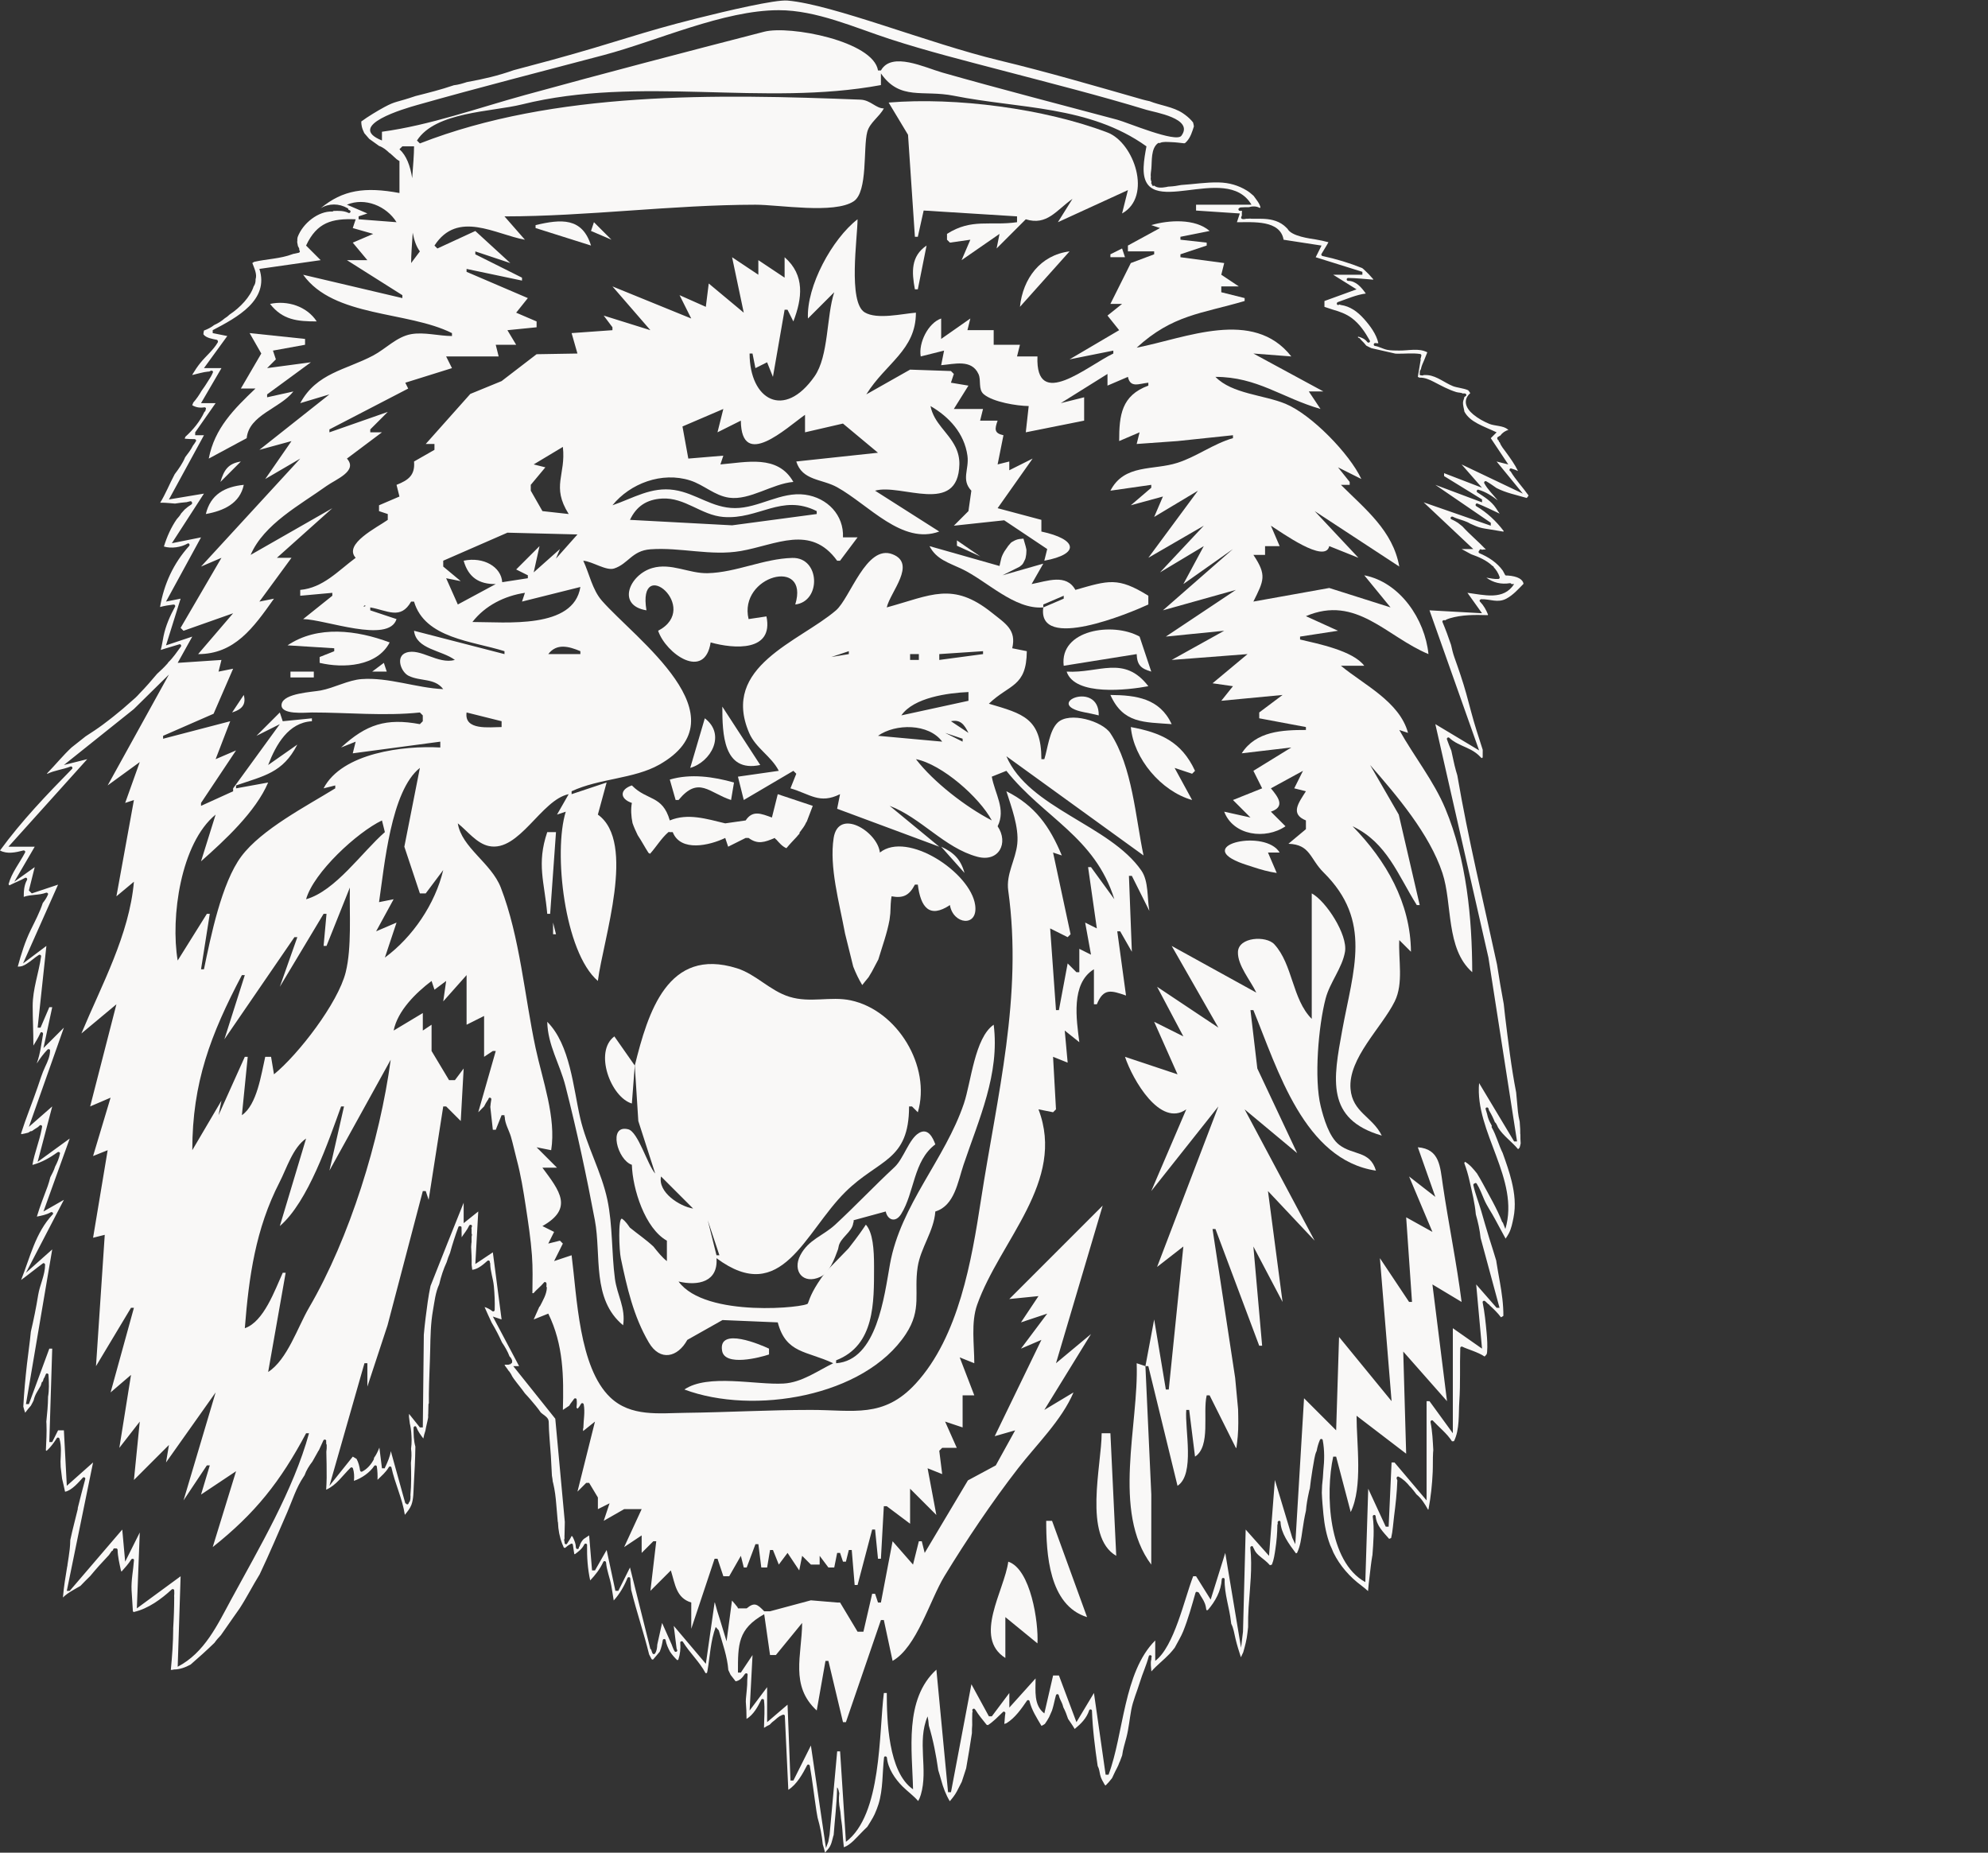 <?xml version="1.0" encoding="UTF-8" standalone="no"?>
<svg
   xmlns:dc="http://purl.org/dc/elements/1.1/"
   xmlns:cc="http://creativecommons.org/ns#"
   xmlns:rdf="http://www.w3.org/1999/02/22-rdf-syntax-ns#"
   xmlns:svg="http://www.w3.org/2000/svg"
   xmlns="http://www.w3.org/2000/svg"
   xmlns:sodipodi="http://sodipodi.sourceforge.net/DTD/sodipodi-0.dtd"
   xmlns:inkscape="http://www.inkscape.org/namespaces/inkscape"
   version="1.1"
   id="svg2"
   xml:space="preserve"
   width="908.173"
   height="846.267"
   viewBox="0 0 908.173 846.267"
   sodipodi:docname="Logo_fuer_dunklen_Hintergrund_neu.eps"><rect x="0" y="0" width="908.173" height="846.267" fill="#333333" stroke="none"/><defs
     id="defs6" /><sodipodi:namedview
     pagecolor="#ffffff"
     bordercolor="#666666"
     borderopacity="1"
     objecttolerance="10"
     gridtolerance="10"
     guidetolerance="10"
     inkscape:pageopacity="0"
     inkscape:pageshadow="2"
     inkscape:window-width="640"
     inkscape:window-height="480"
     id="namedview4" /><g
     id="g10"
     inkscape:groupmode="layer"
     inkscape:label="ink_ext_XXXXXX"
     transform="matrix(1.333,0,0,-1.333,0,846.267)"><g
       id="g12"
       transform="scale(0.1)"><path
         d="m 995.438,4027.17 h 80.002 v 20 h -80.002 v -20"
         style="fill:#f9f8f7;fill-opacity:1;fill-rule:nonzero;stroke:none"
         id="path14" /><path
         d="m 795.438,3907.17 c 31.917,10.06 49.16,25.62 40,60 l -40,-60"
         style="fill:#f9f8f7;fill-opacity:1;fill-rule:nonzero;stroke:none"
         id="path16" /><path
         d="m 825.438,4767.17 c -43.68,-7.11 -57.622,-28.8 -70,-70 l 70,70"
         style="fill:#f9f8f7;fill-opacity:1;fill-rule:nonzero;stroke:none"
         id="path18" /><path
         d="m 1275.44,4047.17 h 50 l -10,30 z"
         style="fill:#f9f8f7;fill-opacity:1;fill-rule:nonzero;stroke:none"
         id="path20" /><path
         d="m 835.438,4687.17 c -65.512,-6.57 -114.075,-33.24 -130,-100 60.402,10.77 116.789,36.05 130,100"
         style="fill:#f9f8f7;fill-opacity:1;fill-rule:nonzero;stroke:none"
         id="path22" /><path
         d="m 2025.44,5557.17 70,-30 -60,60 z"
         style="fill:#f9f8f7;fill-opacity:1;fill-rule:nonzero;stroke:none"
         id="path24" /><path
         d="m 1005.44,5007.17 -90.002,-20 v 10 l 150.002,110 -150.002,-20 30,30 -10,30 110.002,20 v 20 l -190.002,20 40,-70 -70,-120 h 50 c -73.262,-70.12 -140.133,-135.78 -160,-240 l 130,70 c 7.777,79.99 114.16,101.44 160.002,160"
         style="fill:#f9f8f7;fill-opacity:1;fill-rule:nonzero;stroke:none"
         id="path26" /><path
         d="m 1145.44,4127.17 v -10 l -50,-20 v -20 c 81,-19.28 197.05,-12.61 240,70 -112.52,42.14 -246.56,59.58 -350.002,-10 l 160.002,-10"
         style="fill:#f9f8f7;fill-opacity:1;fill-rule:nonzero;stroke:none"
         id="path28" /><path
         d="m 2415.44,3887.17 -50,-170 c 71.22,20.64 123.28,114.21 50,170"
         style="fill:#f9f8f7;fill-opacity:1;fill-rule:nonzero;stroke:none"
         id="path30" /><path
         d="m 1835.44,5577.17 v -10 l 190,-60 c -30.2,96.75 -102.32,90.87 -190,70"
         style="fill:#f9f8f7;fill-opacity:1;fill-rule:nonzero;stroke:none"
         id="path32" /><path
         d="m 3775.43,1437.17 c 0,-108.35 -64.18,-354.04 50,-420 l -20,420 h -30"
         style="fill:#f9f8f7;fill-opacity:1;fill-rule:nonzero;stroke:none"
         id="path34" /><path
         d="m 3945.43,987.172 0.16,239.998 -20.16,440 -30,10 c 7.89,-209.91 -86.05,-508.1 50,-689.998"
         style="fill:#f9f8f7;fill-opacity:1;fill-rule:nonzero;stroke:none"
         id="path36" /><path
         d="m 1085.44,5247.17 c -34.15,52.28 -100.784,72.83 -160.002,60 43.472,-55.34 93.412,-59.96 160.002,-60"
         style="fill:#f9f8f7;fill-opacity:1;fill-rule:nonzero;stroke:none"
         id="path38" /><path
         d="m 4715.43,2337.17 c -20.53,69.36 -78.19,51.53 -126.05,88.57 -34.41,26.63 -53,90.7 -63.12,131.43 -23.42,94.32 -7.89,276.18 16.82,370 14.5,55.07 56.9,104.57 66.33,160 9.88,58.21 -65.06,173.78 -113.98,200 v -430 c -67.34,67.43 -64.58,186.21 -128.17,255.52 -27.87,30.37 -122.79,25.46 -124.75,-26.11 -1.74,-46.29 44.01,-98.9 62.92,-139.41 l -290,160 160,-280 -210,140 90,-170 -100,50 80,-180 -180,60 c 25.67,-77.38 120.68,-243.38 210,-180 l -120,-280 230,290 -210,-550 90,70 -50,-490 h -10 l -40,240 -30,-160 h 10 l 100,-410 c 60.61,39.29 24.47,193.59 30,260 h 10 l 20,-160 c 54.86,35.56 25.75,150.15 40,210 h 10 l 90,-180 h 1.87 c 1.66,13.03 3.37,26.06 4.53,39.17 2.75,30.94 1.93,62.06 1.22,93.13 l -10.09,107.7 -77.53,510 h 10 l 150,-400 h 10 l -30,340 100,-190 -50,380 160,-170 -240,450 180,-150 -136.47,290 -23.53,200 h 10 c 83.47,-203.43 173.69,-513.11 420,-550"
         style="fill:#f9f8f7;fill-opacity:1;fill-rule:nonzero;stroke:none"
         id="path40" /><path
         d="m 1245.65,4270.5 3.33,3.34 c 7.73,0 1.6,-4.98 -3.33,-3.34 z m 913.33,296.67 c 21.76,46.15 56.89,69.96 109.79,73 78.82,4.54 134,-56.9 210.21,-63.05 121.06,-9.78 199.35,80.6 320,20.05 v -10 l -290,-38.71 z m -170,-450 v -10 h -110 c 28.94,37.97 70.52,26.55 110,10 z m -190,200 -10,-30 200,50 c -23.11,-145.47 -255.09,-119.92 -370,-120 43.51,56.34 110.07,89.52 180,100 z m 30,440 100,60 c 11.01,-96.84 -40.41,-134.07 20,-230 l -90,10 -40,70 v 20 l 50,60 z m -310,-350 v 20 l 220,96.06 240,-6.06 -73.73,-82.94 13.73,32.94 -90,-80 20,90 -80,-80 40,-20 v -10 l -87.87,-13.6 c -3.2,52.35 -63.83,88.09 -132.13,73.6 15.91,-56.53 52.21,-80.87 110,-80 l -130,-70 -40,90 50,-10 z m 80,-500 120,-30 v -20 c -41.45,0 -128.76,-12.71 -120,50 z m 1310,210 v -10 l -60,-10 z m 490,-580 c -88.2,45.51 -199.64,131.13 -260,210 89.21,-17.75 217.73,-130.81 260,-210 z m -170,270 -220,20 c 59.55,42.43 173.72,42.91 220,-20 z m 70,10 v -10 l -60,30 z m -40,60 c 32.88,6.75 45.85,-11.81 60,-40 z m -40,210 v 20 l 150,10 v -10 z m -100,0 v 20 h 30 v -20 z m 200,-110 v -30 l -230,-50 c 42.39,61.36 160.45,77.01 230,80 z m 1760,700 -130,50 v -10 l 130,-80 v -10 l -160,60 190,-130 v -10 l -230,80 170,-160 h -40 l 32.66,-17.81 c 26.7,-9.26 53.3,-21.14 72.81,-39.72 l 4.53,-2.47 -0.81,-1.21 c 9.25,-9.71 16.67,-21.12 21.23,-34.85 1,-3.04 -1.21,-6.38 -4.43,-6.57 -14.1,-0.81 -27.44,2.35 -41.08,4.57 23.53,-17.36 50.89,-23.69 80.41,-18.98 2.65,0.43 4.55,-1.05 5.47,-2.96 h 9.21 c -35.83,-56.77 -102.96,-37.21 -160,-30 l 50,-70 -180,10 170,-480 -150,90 181.97,-800 98.03,-630 h -10 l -120,200 c -15.23,-167.52 140.65,-328.66 90,-500 l -8.71,22.17 c -1.05,0.5 -1.97,1.33 -2.5,2.69 -17.81,45.29 -43.65,88.96 -66.63,131.86 -6.15,11.47 -12.77,22.65 -19.52,33.75 -12.08,15.2 -24.33,30.07 -41.03,39.86 l -2.48,-4.36 c 7.51,-20 13.37,-39.99 18.06,-61.05 8.47,-38.11 18.23,-76.12 21.6,-114.97 7.53,-26.39 13.53,-53.11 16.37,-80.55 l 64.84,-239.4 h -10 l -70,80 20,-220 -100,70 v -360 l -80,110 h -10 v -340 l -110,130 h -10 l -10,-220 h -10 l -60,130 -10,-319.998 c -127.45,69.73 -137.42,303.908 -110,429.998 h 10 l 50,-190 c 41.99,87.27 20,232.53 20,330 l 170,-130 -10,350 150,-170 -50,400 100,-60 c -17.02,133.95 -44.52,266.57 -64.27,400 -9.43,63.67 -10.45,124.26 -85.73,130 l 60,-170 -90,70 80,-190 -90,50 20,-290 h -10 l -100,150 40,-490 -180,220 -10,-320 -110,110 -30,-500 -10.29,21.72 -59.71,198.28 -20,-260 -80,90 -9.21,-349.951 -6.64,-54.957 -54.15,324.908 -50,-159.998 -50,80 h -10 c -29.82,-76.852 -64.74,-241.043 -130,-290 v 70 c -109.29,-109.07 -107.52,-320.883 -160,-460 h -10 l -40,280 -60,-100 -60,160 h -20 l -30,-130 c -36.88,28.07 -29.97,77.168 -30,120 l -90,-100 v 50 l -60,-80 h -10 l -60,110 -70,-370 h -10 l -40,420 c -111.41,-101.832 -82.73,-277.57 -80,-410 -85.08,58.238 -90,237.301 -90,330 h -10 c -17.45,-138.07 -6.65,-417.371 -130,-510 l -20,310 h -10 L 2843,61.34 l -4.31,-23.621 -8.03,-21.949 -51.68,351.402 -60,-120 h -10 l -10,260 -70,-60 v 120 l -60,-80 10,190 -40,-60 h -10 c 0,96.238 -0.76,149.269 90,200 l 20,-140 h 20 l 90,110 c -0.92,-110.672 -42.42,-214.883 50,-300 l 30,170 h 10 l 50,-210 h 10 l 120,350 h 10 l 30,-140 c 82.96,47.078 128.03,208.777 177.34,289.848 75.13,123.53 163.91,255.51 252.81,370.15 63.04,81.3 149.62,164.95 189.85,260 l -100,-60 160,260 -120,-100 160,540 -320,-320 100,10 -60,-90 90,30 -90,-120 70,30 -160,-330 70,20 -66.37,-120.11 -95.48,-51.33 -148.15,-248.56 -10,40 h -10 l -20,-79.998 -70,79.998 -40,-209.998 h -10 l -10,30 h -10 l -30,-130 h -20 l -60,100 h -10 l -90,7.578 -140,-37.578 h -20 c -23.37,24.129 -33.36,32.328 -60,10 h -30 l -1.21,3.629 c -6.06,8.008 -12.64,15.59 -19.22,23.168 l -19.57,-146.797 0.95,7.117 -22.54,74.012 c -6.64,19.379 -12.31,39.051 -17.49,58.871 h -0.92 l -30,-210 -110,130 9.84,-78.731 c 0.54,-1.062 0.96,-2.191 1.56,-3.23 3.22,-5.59 -5.7,-10.121 -8.91,-4.539 -3.73,6.469 -6.2,13.488 -8.94,20.418 -0.13,0.34 -0.11,0.652 -0.17,0.992 l -33.38,75.09 -16.49,-74.18 c -0.48,-10.89 -1.68,-21.871 -7.85,-30.672 -2.25,-3.199 -7.11,-2.371 -8.64,1.012 -2.04,4.508 -3.51,9.148 -4.79,13.84 h -2.23 l -70,280 -40,-80 h -10 l -30,139.998 -40,-69.998 h -10 l -10,119.998 -18.77,-12.51 c -6.65,-6.69 -11.6,-14.96 -14.02,-24.6 -0.38,-1.52 -1.35,-2.43 -2.52,-2.91 0.06,-0.29 0.07,-0.58 0.14,-0.9 1.42,-6.29 -8.39,-8.22 -9.81,-1.96 -0.74,3.29 -1.03,6.58 -1.18,9.89 -0.01,0.03 -0.03,0.04 -0.04,0.07 -0.86,5.28 -2.45,10.26 -4.38,15.11 -0.18,0.3 -0.4,0.55 -0.54,0.92 -0.41,1.09 -0.8,2.23 -1.21,3.35 -1.45,3.28 -3.05,6.51 -4.66,9.73 l -3.04,1.83 c -4.33,-9.28 -10.22,-17.74 -15.69,-26.4 -3.2,-5.07 -10.12,-0.02 -8.29,5.07 -0.36,0.71 -0.61,1.49 -0.61,2.41 0,0.59 0.02,1.17 0.02,1.75 -0.91,1.18 -1.45,2.68 -1.1,4.27 0.24,1.11 0.74,2.05 1.21,3.03 0.02,2.53 0.06,5.05 0.1,7.58 -0.27,0.65 -0.37,1.41 -0.25,2.3 0.09,0.67 0.21,1.34 0.3,2 0.25,15.34 0.6,30.68 1.01,46 l -32.67,353.82 -144,180.15 h 20 l -90,170 30,-10 -30,230 -60,-40 10,180 -50,-40 v 70 l -56.09,-140 -57.47,-145.07 c -7.81,-36.07 -12.23,-73.21 -16.87,-109.44 -2.45,-19.23 -4.43,-38.48 -6.11,-57.76 l -3.46,-317.73 h -10 l -37.17,46.46 c -0.02,-3.24 -0.2,-6.49 -0.29,-9.73 1.11,-7.96 2.15,-15.92 3.04,-23.89 0.32,-1.25 0.67,-2.48 0.95,-3.74 3.59,-16.42 4.76,-34.73 5.09,-51.54 0.2,-10.3 -0.6,-20.43 -1.87,-30.53 2.31,-15.76 1.51,-31.96 -0.51,-48.08 1.08,-37.26 1.7,-74.49 -1.74,-111.66 0.24,-0.59 0.4,-1.24 0.4,-1.98 -0.01,-6.51 -0.09,-13.12 -2.79,-19.15 -0.53,-1.2 -1.35,-1.98 -2.3,-2.47 -0.52,-1.54 -1.09,-3.06 -1.78,-4.54 -2.13,-4.6 -8.05,-2.9 -9.25,0.85 h -1.78 l -49.7,178.91 c -2.35,-18.48 -11.11,-37.34 -18.32,-53.15 -0.34,-0.76 -0.8,-1.34 -1.32,-1.79 l -0.66,-3.97 h -10 l -8.86,70.86 c -4.89,-11.92 -10.29,-24.2 -17.92,-34.45 -0.38,-0.87 -0.58,-1.79 -1,-2.65 0.35,-0.98 0.42,-2.1 -0.25,-3.37 -9.16,-17.26 -22.5,-33 -40.19,-41.82 -2.98,-1.49 -6.37,1.07 -6.82,4.03 -2.14,14.15 -5.46,27.75 -12.04,39.65 l -12.92,7.75 -80,-100 120,420 h 10 v -80 l 69.1,210 120.9,460 h 10 l 10,-30 50,320 h 10 l 50,-50 10,180 -30,-40 h -20 l -60,100 v 90 l -30,-20 v 60 l -100,-60 c 13.72,68.06 75.95,129.03 130,170 l 10,-30 40,30 -10,-70 80,90 v -170 l 60,30 v -140 l 30,20 h 10 l -60,-210 19.99,19.99 c 3.82,7.82 8.12,15.37 13.1,22.61 0.3,0.45 0.68,0.71 1.03,1.02 0.37,1 0.67,2.04 1.04,3.04 2.3,6.2 10.68,3.11 9.53,-3.06 -1.6,-8.55 -2.65,-17.04 -3.36,-25.52 l 8.67,-78.08 h 10 l 20,50 h 10 c -0.1,-1.19 -0.22,-2.4 -0.32,-3.59 0.65,-0.83 1.14,-1.84 1.17,-3.11 0.51,-22.38 14.95,-45.84 21.15,-67.17 7.42,-25.5 12.76,-51.66 19.63,-77.34 14.28,-53.37 22.9,-107.05 31.22,-161.58 8.48,-55.59 17.01,-111.35 21.16,-167.46 3.19,-43.18 2.05,-86.49 1.53,-129.75 h 3.74 c 10.99,13.14 25.29,23.28 36.06,36.77 2.89,3.61 8.31,0.3 8.52,-3.52 0.21,-3.74 0.04,-7.32 -0.42,-10.81 1.01,-1.09 1.7,-2.52 1.64,-4 -0.88,-22.52 -13.45,-42.98 -23.35,-62.57 -0.57,-1.12 -1.41,-1.78 -2.33,-2.21 l -19.4,-43.66 50,20 c 52.2,-106.62 53.02,-216.05 50,-330 l 21.8,14.53 c 4.33,8.35 11.91,16.04 16.26,23.1 2.13,3.46 8.53,2.74 9.08,-1.61 1.21,-9.68 0.7,-19.14 -0.4,-28.58 l 4.1,-3.07 c 4.19,5 8.14,10.13 11.14,16.05 2.33,4.6 8.62,3.2 9.51,-1.58 4.98,-26.61 -0.87,-53.68 -1.27,-80.43 -0.02,-1.2 -0.52,-2.08 -1.14,-2.84 0.14,-2.7 0.24,-5.39 0.28,-8.08 l 40.64,32.51 -60,-240 30,30 h 10 l 30,-50 v -40 l 40,20 -20,-60 70,40 h 60 l -60,-130 60,40 v -60 l 40,40 h 10 l -20,-169.998 70,70 c 14.99,-47.18 17.98,-94.223 70,-110 v -90 l 80,239.998 h 10 l 20,-59.998 h 20 l 40,69.998 10,-39.998 h 10 l 30,79.998 h 10 l 10,-79.998 h 20 l 10,59.998 h 10 l 20,-49.998 30,39.998 40,-59.998 10,49.998 30,-29.998 h 30 v 29.998 l 30,-39.998 h 20 l 10,49.998 h 10 l 10,-29.998 h 10 l 10,39.998 h 10 l 10,-119.998 h 10 l 50,189.998 h 10 l 10,-100 h 10 l 10,180 h 10 l 80,-60 v 120 l 90,-90 -30,160 50,-20 -10,80 10,10 h 50 l -40,90 60,-20 v 110 h 40 l -50,130 50,-20 c 0,63.18 -11.68,139.73 9.69,200 78.38,221.08 304.82,423.03 210.31,670 l 50,-10 10,10 -10,180 50,-20 -10,110 50,-40 c -9.82,77.62 -29.73,201.26 50,250 v -120 h 10 c 22.97,56.1 48.81,47.58 100,30 l -30,220 h 10 l 40,-70 -10,260 h 10 l 60,-120 c -8.02,43.22 -1.84,101.3 -27.42,138.26 -108.62,156.94 -386.18,212.94 -462.58,391.74 l 470,-340 c -27.2,128.3 -37.96,304.06 -113.64,418.91 -27.21,41.33 -140.32,75.17 -180.72,36.21 -28.39,-27.37 -33.92,-88.46 -45.64,-125.12 h -10 c -0.39,140.58 -63.61,155.52 -180,190 70.03,67.59 128.96,56.34 130,180 l -50,10 c 15.15,63.49 -23.28,84.61 -70,122 -134.44,107.6 -208.33,59.38 -360,18 12.16,53.03 103.31,149.62 19.78,182.14 -89.92,35 -144.8,-150.3 -193.97,-192.45 -125.28,-107.37 -395.28,-191.73 -297.38,-419.69 22.56,-52.51 76.27,-80.05 101.57,-130 l -140,-20 20,-80 170,100 10,-10 -20,-50 c 68.6,-20.18 99.41,-54.84 170,-20 l -10,-50 350,-130 -170,140 c 107.64,-40.8 187.73,-143.92 300,-174.33 74.49,-20.18 108.51,47.1 70,104.33 29.21,58.46 -9.58,111.31 -20,170 l 50,20 c 128.07,-160.76 303.48,-226.07 370,-440 l -80,110 h -10 l 30,-210 -40,20 20,-110 -40,20 v -80 h -10 l -30,30 -30,-160 h -10 l -20,280 60,-30 10,10 -60,280 30,-10 c -41.24,99.05 -91.71,171.05 -190,220 17.19,-54.23 43.18,-122.56 37.37,-180 -5.59,-55.15 -38.89,-103.36 -31.04,-160 50.42,-363.52 -38.04,-701.79 -93.37,-1060 -32.04,-207.46 -75.84,-468.92 -223.89,-630 -109.83,-119.48 -212.41,-90 -359.07,-90 -143.68,0 -287.01,-8.26 -430,-9.96 -90.04,-1.07 -187.33,-14.45 -257.91,53.25 -107.03,102.65 -113.65,343.9 -132.09,486.71 l -60,-20 30,60 -10,10 -40,-10 20,40 -40,20 c 107.58,60.6 58.72,120.82 0,200 h 50 l -70,70 50,-10 c 17.78,111.74 -30.09,240.94 -53.39,350 -37.94,177.55 -53.73,380.62 -119.29,550 -32.62,84.3 -134.47,136.98 -147.32,220 32.67,-25.57 64.48,-69.26 107.15,-77.92 103.44,-20.98 178.56,158.74 272.85,177.92 l -40,-70 30,10 c -42.84,-137.28 -5.05,-481.35 110,-580 18.3,144.03 132.52,475.52 0,570 l 30,110 -120,-40 v 10 c 93.95,43.95 213.82,42.3 300,90.89 292.9,165.12 -82.11,431.76 -196.06,561.97 -33.01,37.72 -42.98,92.29 -63.94,137.14 30.95,-2.31 78.62,-35.62 105.86,-26.63 48.55,16.03 60.8,61.06 124.14,65.73 103.06,7.6 207.44,-23.67 310,-5.81 120.74,21.01 239.47,92.12 330,-33.29 h 10 l 60,80 h -50 c 3.61,75.7 -52.94,135.78 -130,146.31 -82.6,11.29 -158.23,-46.04 -240,-46 -78.75,0.03 -133.94,50.87 -208.09,62.05 -78.88,11.9 -140.35,-27.99 -211.91,-52.36 60.45,74.72 169.36,116.07 266.46,85 46.73,-14.96 83.73,-52.16 133.54,-59.07 70.68,-9.81 147.97,48.18 220,54.07 -53.57,95.04 -161.86,67.02 -250,60 l 10,30 -120,-10 -20,110 140,60 -20,-80 80,40 c 2.01,-170.3 155.31,-25.56 220,20 v -60 l 130,30 120,-100 -280,-30 c 20.71,-66.23 87.6,-59.1 140,-88.18 108.44,-60.18 222.87,-198.55 350,-151.82 l -220,140 c 89.55,25.72 284.66,-86.79 288.99,90 0.51,20.72 -4.31,41.49 -13.56,60 -25.9,51.85 -73.49,80.83 -85.43,140 64.27,-37.17 115.97,-93.66 126.59,-170 6.52,-46.9 -22.4,-82.25 13.41,-120 l -10,-70 -50,-50 172.56,18.53 147.44,-98.53 -10,-40 c 124.31,23.09 112.63,73.79 -10,100 v 40 l -150,40 120,170 -80,-40 v 30 l -40,-10 20,100 c -32.28,6.92 -30.2,21.01 -20,50 h -60 l 10,40 h -100 l 50,80 -60,10 10,30 -10,10 -140,4.81 -150,-84.81 c 66.71,107.25 169.99,151.37 170,280 -46.53,-3.58 -133.48,-24.61 -175.66,1.13 -57.67,35.2 -24.34,257.07 -24.34,318.87 -87.01,-67.2 -175.49,-229.38 -170,-340 l 90,90 c -27.02,-83.07 -18.56,-218.34 -67.42,-288.26 -104.16,-149.07 -222.46,-80.81 -222.58,78.26 h 10 l 10,-50 40,20 20,-50 40,230 h 10 l 20,-40 c 30.4,78.95 40.45,158.47 -30,220 v -70 l -90,60 v -50 l -90,60 40,-190 -120,100 -10,-80 -90,40 40,-80 -270,110 130,-150 -160,50 30,-40 v -10 l -140,-10 20,-70 -140,-2.36 -120,-92.15 -107.15,-43.92 -152.85,-171.57 h 30 v -20 l -70,-40 c 3.97,-46.32 -18.59,-63.75 -60,-80 l 10,-40 -70,-30 v -20 l 30,-10 v -20 c -36.1,-25.79 -152.88,-82.72 -110,-130 -60.63,-44.94 -111.66,-102.89 -190,-110 v -20 l 110,10 v -10 l -100,-80 c 73.94,-0.61 293.55,-85.2 320,0 l -90,30 v 10 c 58.77,-10.11 103.92,-43.72 140,20 h 10 c 37.07,-126.17 200.08,-135.17 310,-170 v -10 l -310,80 c 7.21,-64.02 95.21,-66.13 140,-100 -58.27,-15.98 -118.14,41.79 -166.82,25.02 -37.75,-13.01 -17.9,-66.56 8.3,-79.38 40.61,-19.87 88.95,-6.75 118.52,-45.64 -92.26,3.97 -187.3,41.31 -280,34.4 -45.65,-3.41 -93.6,-30.24 -140,-39 -29.4,-5.54 -126.359,-9.22 -133.695,-46.2 -7.75,-39.12 83.705,-29.2 103.695,-29.2 121.22,-0.01 249.83,-12.83 370,0 l 10,-10 v -20 l -10,-10 c -115.61,21.46 -183.33,-0.41 -270,-80 l 50,20 -10,-40 300,40 v -20 c -125.67,7.32 -336.99,-18.63 -400,-140 l 40,10 v -10 c -98.19,-60.61 -252.371,-140.23 -321.808,-233 -67.793,-90.57 -105.266,-276.8 -128.195,-387 h -10 l 30,190 h -10 l -100,-160 c -24.981,147.74 10.351,402.6 130,500 l -50,-160 c 80.671,71.32 187.73,170.17 230,270 l -110,-20 v 10 c 95.031,32.96 160.242,42.53 210.003,140 l -100.003,-70 c 26.992,70.18 69.523,145.58 150.003,150 v 10 l -100.003,-10 -10,30 -80,-80 80,40 -160,-220 v -10 l -110,-50 v 10 l 120,180 -70,-30 50,130 -230,-60 v 10 l 173.011,75.63 66.989,154.37 -50,-10 10,40 -150,-10 50,90 -90,-30 50,160 -50,-10 120,220 -100,-20 110,170 -120,-20 120,220 h -30 v 10 l 70,100 h -50 l 70,120 h -60 l 80,110 -50,10 v 10 c 84.074,44.14 194.445,103.21 160,210 l 210.003,30 -50,50 c 37.32,79.99 89.08,93.24 170,90 l -10,-30 70,-20 -70,-30 50,-60 h -70 l 190,-120 v -10 l -340,80 c 104.6,-146.84 358.2,-123.8 510,-200 v -10 c -45.24,0.13 -95.71,14.34 -140,6.41 -49.59,-8.87 -86.67,-50.2 -130,-73.14 -94.24,-49.89 -193.74,-59.48 -250,-163.27 l 100,30 -240.003,-190 110,30 -90,-130 120.003,70 -340.003,-370 70,30 -140,-240 10,-10 170,60 -120,-140 c 124.882,0 188.968,89.44 260,190 l -50,-10 110,150 h -50 l 190.003,170 -280.003,-160 c 45.269,105.62 169.503,171.17 260.003,236.11 32.02,22.98 108.65,51.28 70,93.89 l 120,90 h -40 v 10 l 60,60 -200,-70 v 10 l 270,140 -10,20 160,50 -20,40 h 180 l -10,40 h 70 l -30,50 100,10 v 20 l -70,30 40,50 -210,90 v 10 l 190,-40 v 10 l -160,80 v 10 l 120,-40 -120,110 -130,-60 -10,10 c 79.34,122.53 208.73,38.33 310,20 l -70,80 c 285.05,0.19 572.17,39.54 860,40 79.72,0.13 270.35,-32.56 336.81,11.79 49.11,32.76 31.83,183.29 46.37,237.67 8.67,32.41 41.44,51.36 56.82,80.54 -27.28,-0.16 -45.25,28.63 -80,30 -491.81,19.4 -1048.81,30.21 -1510,-150 l -10,10 c 63.45,98.99 255.83,97.86 360,123.74 402.92,100.08 827.97,-8.38 1230,66.26 v 40 0 c 65.53,-94.44 144.12,-55.5 250,-76.65 225.76,-45.1 464.13,-33.19 660,-173.35 -4.33,-23.31 -8.61,-46.26 -9.61,-70.01 -8.03,-191.18 281.63,19.08 369.61,-129.99 h -190 v -20 l 150,-10 -10,-30 c 56.04,-0.15 148.14,8.31 160,-60 l 130,-20 -20,-40 160,-50 v -10 h -100 l 80,-50 -110,-40 v -20 c 9.79,-3.31 19.13,-6.34 28.01,-9.28 23.32,-6.45 46.58,-14.94 65.62,-29.14 26.88,-20.05 45.56,-48.14 61.7,-76.95 3.25,-5.8 -4.93,-9.93 -8.68,-4.96 -7.82,10.36 -19.21,15.43 -31.43,18.38 -0.09,-0.82 -0.27,-1.74 -0.38,-2.59 0.75,-0.53 1.42,-1.13 2.14,-1.68 1.34,0.05 2.71,-0.4 3.85,-1.67 1.87,-2.09 3.62,-4.14 5.31,-6.16 0.23,-0.22 0.51,-0.45 0.73,-0.66 5.83,-5.56 11.33,-11.71 16.47,-18.13 5.68,-3.16 11.58,-6.05 17.69,-8.76 l 81.92,-18.61 c 2.35,-0.13 4.71,-0.28 7.1,-0.31 25.98,-0.3 51.52,2.73 77.44,-0.85 2.44,-0.34 5.13,-2.53 4.66,-5.32 -0.76,-4.41 -1.96,-8.75 -3.45,-13.01 l 1.3,-0.3 -10,-60 5.53,-2.57 c 17.85,0.7 34.03,-6.53 49.95,-14.78 24.63,-12.78 49.58,-26.5 76.27,-34.65 8.14,-2.48 16.51,-1.41 22,-4.89 2.3,0.08 4.61,0.16 6.91,0.18 4.42,0.04 8.22,-6.23 3.47,-9.03 -1.67,-0.98 -3.2,-2.15 -4.74,-3.3 -0.37,-5.52 -3.66,-10.83 -4.32,-16.16 -1.39,-11.15 2.96,-22.67 4.62,-34.03 19.61,-36.35 65.66,-49.61 110.31,-70.77 l -20,-20 60,-90 -40,10 90,-110 -210,100 z m -4020.12,-2810 c -38.86,-66.54 -74.262,-177.88 -139.883,-220 l 60,340 h -10 c -26.938,-59.26 -64.961,-167.95 -130,-190 13.953,176.76 37.023,340.84 118.921,500 24.77,48.13 45.712,119.08 91.082,150 l -90.003,-300 c 96.953,83.1 166.583,290.49 210.003,410 h 10 l -50,-220 210,380 v 0 c -37.1,-275.26 -140.19,-610.45 -280.12,-850 z m -9.88,1400 c 25.75,91.73 174.89,229.27 260,270 l 10,-40 c -78.3,-68.23 -169.33,-201.68 -270,-230 z m 390,20 h 20 l 60,80 c -27.49,-115.75 -104.47,-229.67 -200,-300 l 40,120 -70,-30 60,110 -50,-10 c 18.25,121.83 40.27,381.67 140,460 l -53.26,-270 z m -430,-150 h 10 l -60.003,-170 150.003,250 h 10 l -10,-110 h 10 l 80,200 c -1.82,-88.15 6.85,-204.98 -14.19,-290 -26.11,-105.5 -162.53,-282.19 -245.813,-350 l -10,60 h -20 c -13.731,-59.33 -27.969,-164.39 -80,-200 l 20,200 h -10 l -90,-200 10,50 -100,-170 c 0,231.63 62.789,396.24 170,600 h 10 l -70,-220 z M 792.066,867.172 c -47.328,-87.313 -90.929,-182.07 -183.089,-230 l 10,310 -150,-110 10,259.998 -50,-99.998 -10,109.998 -180,-209.998 h -10 l 90,439.998 -90,-80 -10,190 h -20 l -20,-40 h -10 l 10,320 h -10 l -70,-190 h -10 l 90,530 -90,-80 130,250 -70,-40 90,250 -110,-80 50,190 -80,-70 120,340 -70,-70 30,140 h -10 l -30,-70 h -10 l 30,280 -80,-60 120,270 -90,-30 -10,10 20,80 -70,-50 70,120 H 28.977 l 270,300 -80,-20 239.609,191.55 120.391,118.45 -210,-380 110,80 -50,-140 30,10 -60,-330 60,50 c -15.887,-182.22 -111.079,-354.45 -180,-520 l 120,100 -90,-350 70,30 -60,-200 50,20 -50,-300 40,10 -30,-450 120,200 h 10 l -80,-290 70,60 -40,-250 70,90 -20,-200 120,120 -10,-60 170,240 -110,-370 80,120 h 10 l -30,-100 120,80 -80,-260 c 145.773,115.68 231.921,224.51 320.003,390 h 10 C 1005.84,1242.88 887.785,1043.75 792.066,867.172 Z M 1188.98,5647.17 c 61.71,25.89 135.56,-4.48 170,-60 l -130,10 v 10 l 30,10 z m 250,-160 -30,-40 c 0,27.77 2.86,64.27 5.42,104.04 4.69,-25.79 12.42,-47.99 24.58,-64.04 z m -70,350 10,10 h 40 c 0,-28.38 -3.4,-67.1 -6.39,-109.14 -6.54,41.85 -19.56,77.47 -43.61,99.14 z m -60,60 v -30 c -126.77,50.97 80.33,110.16 120,121.4 212.23,60.16 426.69,114.76 640,171.25 182.87,48.44 410.86,153.88 600,153.88 129.24,0 260.45,-59.76 380,-98.69 127.79,-41.62 260,-74.82 390,-109 163.5,-42.99 328.29,-84.53 490,-133.79 29.61,-9.02 163.59,-29.58 119.68,-88.83 -18.65,-25.16 -185.1,45.7 -219.68,54.95 -199.97,53.46 -400.83,105.14 -600,161.73 -58.85,16.72 -173.28,73.04 -210,7.1 h -10 c -15.99,100.58 -302.83,155.21 -390,132.75 -273.55,-70.47 -547.65,-142.19 -820,-217 -159.8,-43.9 -325.67,-103.62 -490,-125.75 z m 50.67,-94.46 c 0.85,-1.21 6.52,-3.6 7.1,-5.05 2.36,-0.65 0,0 2.23,-0.49 v -2.53 -107.47 c -118.48,21.99 -194.11,10.8 -270.1,-52.21 28.07,17.2 62.59,17.22 92.56,0.05 1.91,-1.09 2.78,-3.19 2.74,-5.16 1.48,-0.6 2.98,-1.1 4.43,-1.81 5.78,-2.84 1.26,-11.76 -4.52,-8.92 -16,7.84 -33.96,7.22 -51.5,6.6 -0.69,-1.25 -1.95,-2.12 -3.9,-2.03 -47.4,2.15 -101.13,-40.06 -118.71,-87.73 -0.45,-2.62 -0.92,-5.23 -1.25,-7.87 0.32,-0.77 0.51,-1.63 0.37,-2.62 -0.28,-2.13 -0.47,-4.29 -0.63,-6.45 0.86,-4.53 1.75,-9.06 2.55,-13.6 1.6,-2.93 3.3,-5.81 4.49,-8.97 0.63,-1.69 0.32,-3.23 -0.43,-4.48 0.38,-0.33 0.77,-0.63 1.14,-0.98 2.68,-2.57 1.54,-7.49 -2.15,-8.4 -6.91,-1.71 -13.84,-3.24 -20.81,-4.46 -0.24,-0.14 -0.4,-0.32 -0.67,-0.42 -42.344,-16 -87.887,-16.38 -131.559,-26.38 -2.25,-1.24 -4.312,-2.58 -6.273,-3.97 6.922,-18.59 16.875,-38.73 11.14,-55.69 0.395,-9.05 -1.621,-17.63 -6.617,-24.51 -11.269,-35.38 -45.894,-72.4 -82.445,-96.46 -5.055,-5.02 -10.617,-9.38 -16.629,-12.92 -11.051,-9.6 -23.285,-17.3 -36.082,-22.88 -10.387,-8.25 -22.422,-14.28 -35.074,-18.94 -1.137,-4.27 -1.797,-8.55 -1.977,-12.83 8.539,-12.73 32.192,-16.22 45.18,-18.82 2.812,-0.56 4.25,-2.76 4.371,-4.95 0.523,-1.17 0.555,-2.57 -0.309,-4.05 -15.769,-27.17 -40.539,-46.38 -59.964,-70.65 -9.75,-12.18 -18.672,-25.46 -26.903,-39.25 -0.152,-0.62 -0.265,-1.24 -0.402,-1.86 18.402,4.1 36.394,10.17 55.34,11.83 0.742,0.06 1.383,-0.04 1.968,-0.23 2.024,1 4.012,1.98 5.958,2.94 3.441,1.7 9.179,-1.16 7.378,-5.6 -4.136,-10.21 -9.691,-19.55 -15.843,-28.52 -7.114,-11.87 -14.821,-23.31 -22.965,-34.44 -8.27,-14.39 -17.567,-28.04 -28.625,-40.54 -1.274,-2.92 -2.414,-5.93 -3.461,-8.98 12.781,-7.65 26.676,-9.65 41.43,-7.25 5.273,0.87 7.359,-5.65 3.906,-8.69 0.633,-1.56 0.461,-3.37 -1.235,-4.85 -0.91,-0.79 -1.753,-1.64 -2.621,-2.46 -14.586,-31.84 -38.511,-60.95 -64.98,-84.82 -0.356,-0.96 -0.734,-1.93 -1.067,-2.87 -0.105,-0.3 -0.296,-0.47 -0.433,-0.72 -0.156,-1 -0.356,-2.03 -0.52,-3.04 11.059,-1.11 22.075,-1.42 33.211,-1.44 3.414,-0.01 7.094,-3.43 5.047,-7.05 -3.051,-5.41 -6.594,-10.39 -10.273,-15.27 -7.153,-14.38 -16.84,-26.91 -26.621,-39.59 -8.653,-20.85 -21.895,-39.73 -35.93,-58.29 -0.184,-0.34 -0.367,-0.7 -0.555,-1.04 -17.133,-31.99 -30.328,-65.82 -49.215,-96.72 6.039,0.29 12.125,-0.06 17.645,-0.28 10.394,-0.43 21.746,-1.85 33.156,-2.61 12.438,1.91 24.899,3.62 37.457,4.63 0.36,0.03 0.653,-0.06 0.969,-0.1 4.492,1.08 8.98,2.15 13.48,3.28 4.192,1.04 7.067,-2.9 6.598,-6.05 0.238,-1.65 -0.285,-3.39 -2.148,-4.55 -8.332,-5.18 -15.969,-11.06 -23.102,-17.41 -4.211,-4.42 -8.336,-8.89 -12.195,-13.52 -3.836,-7.3 -10.285,-14.47 -15.309,-20.04 -19.422,-28.17 -33.363,-59.68 -43.785,-93.37 24.648,-7.78 58.848,-2.85 80.863,10 5.293,3.09 9.16,-4.26 5.637,-8.16 -54.023,-59.71 -86.25,-130.6 -99.762,-209.16 15.071,4 30.356,6.51 45.883,8.38 4.258,0.51 7.66,-3.4 5.438,-7.47 -17.215,-31.49 -32.129,-65.42 -39.325,-100.75 -3.23,-15.89 -5.367,-31.95 -9.593,-47.39 21.125,7.08 42.699,12.63 63.941,19.45 4.098,1.31 7.863,-4.17 5.352,-7.57 -13.789,-18.62 -27.036,-38.73 -44.008,-54.82 -0.184,-0.84 -0.5,-1.66 -1.172,-2.42 -11.492,-12.94 -23.852,-24.97 -36.695,-36.46 -19.496,-23.12 -39.188,-46.03 -60.442,-67.64 -8.621,-9.93 -18.195,-18.75 -28.265,-27.01 -18.942,-17.29 -38.606,-33.76 -58.668,-49.72 -2.957,-2.44 -6.004,-4.77 -9.008,-7.16 -3.961,-3.09 -7.942,-6.16 -11.934,-9.22 -3.129,-2.37 -6.203,-4.81 -9.375,-7.11 -2.898,-2.19 -5.765,-4.43 -8.676,-6.6 -18.457,-13.72 -38.207,-26.63 -58.226,-39.49 -16.246,-12.76 -32.379,-25.67 -48.613,-38.42 -29.543,-27.6 -54.985,-59.11 -83.141,-87.97 -0.246,-0.9 -0.484,-1.81 -0.723,-2.71 25.192,12.59 54.383,15.07 80.606,25.54 4.762,1.9 8.23,-4.95 4.961,-8.28 C 159.652,3624.93 73.422,3534.83 0,3434.18 c 24.805,-13.18 53.781,-6.71 79.789,0.07 4.004,1.04 8.316,-2.78 6.152,-6.93 -18.938,-36.41 -46.066,-69.24 -56.641,-108.76 0.859,-1.34 1.832,-2.62 2.894,-3.87 17.539,9.19 36.328,15.85 53.629,25.59 4.414,2.48 9.105,-2.62 6.754,-6.9 -10.137,-18.42 -11.133,-37.63 -11.207,-58.06 24.457,8.59 51.707,4.99 76.277,14.07 3.883,1.43 8.543,-1.99 6.786,-6.31 -4.403,-10.81 -10.926,-19.99 -17.868,-28.97 -10.468,-31.72 -26.191,-61.6 -40.859,-91.52 -20.031,-40.86 -32.926,-82.88 -44.797,-126.36 5.066,-0.15 10.09,0.45 15.074,1.85 5.609,2.04 10.898,4.75 15.875,8.1 14.399,9.02 26.762,20.88 41.125,29.96 3.625,2.28 8.504,-0.37 7.879,-4.84 -8.011,-57.41 -28.918,-111.48 -28.863,-170.04 0.039,-45.26 2.52,-90.42 2.402,-135.64 8.809,14.02 17.278,28.24 24.02,43.47 2.504,5.64 9.984,1.17 9.125,-3.89 -5.547,-32.61 -9.578,-67.21 -20.918,-98.76 0.027,-0.44 0,-0.91 0.023,-1.36 10.703,16.92 22.743,32.87 36.063,46.79 2.691,2.82 8.84,1.98 8.824,-2.72 -0.07,-20.35 -8.137,-37.78 -16.707,-55.92 -10.691,-22.65 -17.906,-46.71 -26.008,-70.39 -18.207,-53.23 -39.859,-105.19 -56.789,-158.85 0.574,-0.65 1.254,-1.25 1.922,-1.86 7.781,1.39 15.477,3.2 23.105,5.26 2.316,1.6 4.641,3.14 7,4.49 1.605,0.93 3.246,0.94 4.613,0.39 7.254,5.03 14.433,10.16 21.847,14.47 1.747,1.61 3.493,3.22 5.036,4.8 3.527,3.63 9.437,0.72 8.668,-4.3 -0.418,-2.72 -1.004,-5.41 -1.508,-8.12 -0.012,-0.27 -0.078,-0.51 -0.145,-0.77 -7.707,-40.9 -24.109,-79.59 -31.332,-120.5 0.242,-0.33 0.539,-0.6 0.793,-0.91 31.613,8.75 58.688,24.2 85.492,43.35 3.258,2.32 8.891,-0.02 8.047,-4.49 -3.015,-16.01 -9.297,-30.78 -16.789,-45.05 -3.75,-12.62 -10.219,-24.4 -16.332,-36.27 -2.851,-10.75 -5.605,-21.4 -9.215,-31.05 -12.875,-34.41 -26.004,-67.82 -36.605,-102.87 -0.039,-0.29 -0.082,-0.59 -0.129,-0.89 16.258,3.38 32.512,6.18 47.269,14.71 4.473,2.59 11.157,-2.62 6.934,-7.09 -59.312,-62.82 -77.305,-146.87 -108.305,-224.79 25.242,18.42 49.36,38.35 74.571,56.85 3.172,2.33 7.547,-0.74 7.57,-4.28 0.25,-35.36 -18.172,-69.4 -23.73,-104.19 -6.739,-42.17 -15.297,-83.98 -25.051,-125.54 -3.446,-37.2 -9.207,-74.27 -13.36,-111.26 -5.398,-47.99 -9.992,-96.74 -12.5,-145.33 1.758,-7.19 3.898,-14.28 6.41,-21.27 5.781,8.39 12.574,16.22 19.418,24.04 0.446,0.8 0.911,1.58 1.352,2.38 1.617,3.38 3.504,6.63 5.313,9.91 1.093,2.28 2.07,4.6 3.253,6.84 0.004,0.14 -0.031,0.26 0.004,0.41 3.93,18.61 15.352,33.55 24.262,49.63 1.125,3.33 2.137,6.71 3.004,10.15 0.523,2.07 2.008,3.12 3.645,3.56 1.25,3.18 2.324,6.45 3.128,9.85 0.34,1.44 1.161,2.43 2.164,3.09 1.415,3.78 2.993,7.52 4.79,11.21 v 0 0 c 0.191,0.4 0.316,0.8 0.511,1.19 2.625,5.27 10.457,1.36 9.114,-3.9 -0.071,-0.29 -0.149,-0.57 -0.215,-0.84 0.168,-0.48 0.359,-0.94 0.394,-1.51 1.43,-23.64 2.336,-47.78 -1.73,-71.14 0,-0.07 0.035,-0.12 0.035,-0.19 -0.297,-28.56 -2.953,-56.94 -5.961,-85.3 0.145,-2.39 0.363,-4.82 0.473,-7.2 1.355,-30.36 -0.688,-60.78 -2.032,-91.18 0.821,-0.53 1.77,-0.98 2.633,-1.48 13.914,12.38 24.656,27.57 34.809,43.29 2.457,3.8 7.898,2.5 9.105,-1.57 7.614,-25.71 4.68,-51.92 3.641,-78.2 0.187,-6.42 0.367,-12.84 0.594,-19.26 1.449,-13.25 3.218,-26.48 4.797,-39.73 3.335,-14.87 7.335,-29.64 10.179,-44.63 22.723,3.73 47.703,33.53 60.828,48.03 3.321,3.67 9.743,0.07 8.45,-4.67 -9.032,-33.13 -17.575,-66.38 -25.797,-99.71 0.273,-0.84 0.41,-1.74 0.172,-2.76 -8.235,-35.33 -18.301,-70.7 -25.653,-106.45 -0.347,-10.71 -0.84,-21.23 -2.004,-31.24 -2.121,-18.15 -4.883,-36.08 -7.773,-53.948 0,-0.953 -0.094,-1.89 -0.082,-2.832 0.012,-1.09 -0.328,-1.91 -0.793,-2.597 -5.774,-35.325 -11.848,-70.422 -14.613,-106.313 16.375,16.59 41.785,28.961 59.882,39.699 11.036,11.602 22.403,22.871 33.813,34.09 20.371,24.66 41.851,48.442 64,71.701 2.918,4.14 5.937,8.19 8.641,12.54 0.972,1.56 2.332,2.13 3.691,2.12 0.875,1.77 1.789,3.55 2.547,5.34 1.41,3.31 4.605,3.69 6.933,2.31 2.895,1.56 7.688,0 7.813,-4.43 0.644,-23.63 6.269,-46.499 11.125,-69.499 0.621,-1.609 1.223,-3.211 1.851,-4.801 0.18,-0.078 0.391,-0.148 0.579,-0.218 11.804,13.218 23.711,26.297 33.214,41.398 2.403,3.82 9.786,3.16 9.407,-2.24 -2.426,-34.529 -9.95,-68.451 -8.27,-103.221 1.16,-23.879 3.449,-47.617 4.477,-71.457 0.8,-1.273 1.683,-2.383 2.562,-3.512 0.453,0.301 0.938,0.583 1.571,0.731 48.222,11.09 93.019,43.758 128.824,76.859 3.187,2.95 8.34,1.422 8.707,-3.16 0.547,-6.859 0.328,-13.66 -0.324,-20.449 0.156,-0.469 0.32,-0.941 0.312,-1.539 -0.082,-36.391 -1.277,-72.77 -3.562,-109.063 0.035,-0.25 0.144,-0.468 0.144,-0.738 -0.226,-47.051 -3.723,-93.859 -8.207,-140.621 2.578,0.121 5.121,0.41 7.688,0.602 0.753,0.488 1.628,0.859 2.726,0.859 20.109,0.078 39.238,7.07 57.328,16.848 27.856,24.171 55.367,48.851 81.824,74.543 6.551,9.359 14.125,17.937 22.11,26.211 14.262,20.218 28.129,40.777 42.496,60.949 7.219,10.14 14.336,20.308 21.469,30.457 24.679,37.933 44.941,78.562 68.832,116.941 34.078,71.74 64.847,144.84 94.808,213.51 15.612,35.8 30.712,84.32 55.452,120.56 1.16,1.94 2.46,3.8 3.66,5.73 6.08,16.97 15.71,32.52 26.9,46.89 6.61,12.27 13.43,24.5 20.59,36.71 0.39,0.66 0.87,1.17 1.4,1.58 5.15,11.32 10.28,22.65 15.52,33.93 2.7,5.8 12.09,2.33 9.37,-3.52 0,-0.01 -0.01,-0.01 -0.01,-0.02 0.16,-0.49 0.32,-0.98 0.33,-1.58 0,-1.86 0.05,-3.72 0.06,-5.59 0.08,-0.53 0.17,-1.06 0.25,-1.6 0.75,-0.79 1.31,-1.81 1.39,-3.16 0.44,-7.87 -0.11,-15.64 -1.24,-23.34 0.59,-29.22 1.44,-58.44 1.1,-87.61 -0.01,-0.75 -0.02,-1.51 -0.03,-2.27 -0.18,-13.36 -0.79,-26.71 -1.65,-40.06 35.35,15.56 55.95,48.34 83.62,75.33 2.85,2.77 7.21,0.96 8.27,-2.5 4.04,-13.09 4.88,-27.96 3.29,-42.49 26.65,9.02 54.54,28.54 69.4,50.92 2.35,3.55 8.41,2.49 9.07,-1.87 2.26,-15.01 2.94,-30.29 2.33,-45.52 13.82,13.76 28.71,25.8 38.61,43.23 2.01,3.54 8.22,3.29 9.16,-1.04 11.9,-55.2 37.58,-106.54 45.91,-162.17 8.47,10.65 17.51,21.18 22.33,33.84 7.75,20.34 7.06,45.79 8.27,67.39 2.47,44.06 4.96,88.35 5.48,132.5 -5.92,20.9 -6.18,42.51 -6.22,64.23 0,5.18 7.36,8.38 9.56,2.64 5.54,-14.52 14.64,-26.83 23.94,-39.05 1.6,9.22 4.17,18.15 7.16,26.95 2.22,15.02 6.72,29.52 9.25,44.49 0.03,2.05 0.12,4.11 0.17,6.17 -0.26,0.71 -0.4,1.51 -0.26,2.43 0.18,1.26 0.26,2.53 0.44,3.79 0.33,11.06 0.73,22.1 0.79,33.17 0.01,1.49 0.59,2.66 1.43,3.55 -0.04,10.62 -0.18,21.23 -0.05,31.8 0.63,50.59 3.56,101.12 4.59,151.71 0.93,45.68 1.5,90.18 9.53,135.31 5.35,30.07 8.36,61.38 21.35,89.07 6.25,27 14.68,52.5 25.57,75.89 3.16,10.73 6.87,21.24 11.48,31.4 8.14,29.98 17.85,60.02 28.67,89.02 1.01,2.67 3.33,3.24 5.43,2.6 2.6,0.37 5.34,-0.97 5.36,-4.34 0.07,-11.05 0.34,-22.18 0.45,-33.3 8.45,13.16 18.93,25.04 25.54,39.52 2.59,5.68 11.81,3.18 9.54,-3.02 -0.67,-1.81 -1.18,-3.67 -1.73,-5.5 0.39,-0.72 0.65,-1.51 0.65,-2.46 v -16.53 c 1.08,-0.89 1.72,-2.21 1.26,-4.09 -0.51,-2.1 -0.82,-4.21 -1.26,-6.31 v -6.51 c 0,-0.01 0.01,-0.02 0.01,-0.04 0,-0.07 -0.01,-0.14 -0.01,-0.21 v -12.27 c 0,-0.93 -0.25,-1.63 -0.6,-2.25 -0.2,-4.55 -0.67,-9.08 -0.94,-13.63 1.2,-20.69 2.17,-41.03 1.69,-61.46 0.7,-5.63 1.39,-11.26 2.14,-16.89 19.65,2.14 38.54,18.79 52.05,30.91 2.67,2.39 7.81,0.88 8.17,-2.92 0.09,-1 0.11,-1.98 0.18,-2.98 0.68,-0.8 1.17,-1.8 1.17,-3.12 0.05,-26.55 9.96,-51.28 12.42,-77.53 2.54,-27.11 3.83,-54.82 2.9,-82.05 -0.11,-3.44 -4.41,-6.5 -7.55,-4.19 -8.69,6.42 -17.1,11.42 -27.13,14.36 7.96,-18.44 16.42,-36.65 24.96,-54.84 0.1,-0.15 0.25,-0.23 0.34,-0.38 12.76,-21.35 24.18,-43.32 34.29,-65.89 10.48,-15.51 19.77,-31.32 25.96,-48.02 0.18,-0.23 0.37,-0.44 0.55,-0.66 3.84,-3.32 6.72,-8.37 8.38,-13.75 0.41,-1.33 0.21,-2.46 -0.25,-3.41 1.11,-2.99 -1.16,-6.45 -4.13,-6.83 -0.78,-1.82 -2.49,-3.11 -5.03,-2.49 -0.02,0.01 -0.03,0.01 -0.05,0.02 -0.86,-0.78 -1.96,-1.33 -3.38,-1.35 -4.47,-0.03 -8.89,-0.16 -13.29,-0.02 1.04,-1.9 2.06,-3.82 3.11,-5.71 3.98,-4.73 7.44,-9.79 10.8,-14.92 1.03,-1.12 2.16,-2.12 3.1,-3.34 3.97,-5.17 6.92,-11.03 9.88,-16.86 1.56,-2.4 3.1,-4.8 4.79,-7.16 12.31,-17.16 26.18,-32.94 38.26,-50.22 6.45,-6.96 12.93,-13.95 19.15,-21.29 12.74,-15.02 25.09,-29.22 35.17,-44.22 2.23,-1.6 4.36,-3.37 6.39,-5.27 7.35,-5.23 19.88,-13.72 20.36,-23.59 0.19,-0.52 0.42,-1.01 0.43,-1.66 0.37,-39.22 4.85,-78.11 7.37,-117.22 1.49,-22.99 2.31,-45.85 3.64,-68.72 0.59,-3.44 1.22,-6.85 1.75,-10.32 0.51,-3.29 0.77,-6.6 1.12,-9.9 0.49,-1.72 1,-3.43 1.41,-5.17 5.65,-23.53 8.7,-48.06 10.56,-72.14 1.55,-20.27 3.46,-40.49 5.25,-60.72 0.4,-0.61 0.74,-1.27 0.76,-2.22 0.66,-24.81 5.55,-49.92 14.48,-73.13 1.62,-4.21 3.44,-8.3 5.25,-12.37 0.78,-0.45 1.52,-0.94 2.31,-1.39 0.89,-0.05 1.77,-0.03 2.65,-0.01 5.25,4.84 10.83,9.19 17.32,12.37 2.27,3.05 8.16,3 8.92,-1.44 1.81,-10.4 3.13,-20.88 4.71,-31.31 0.64,-0.53 1.24,-1.13 1.86,-1.69 12.84,9.48 25.13,18.38 32.68,33.94 2.07,4.26 9.53,3.06 9.44,-1.96 -0.74,-40.82 1.98,-81.708 10.73,-121.501 18.07,19.113 33.64,38.992 44.94,63.473 2.2,4.748 9.06,2.617 9.44,-2.102 2.22,-27.351 13.04,-52.328 17.87,-79.148 3.06,-16.93 5.69,-33.981 8.34,-51 20.4,22.449 35.71,48.66 47.15,76.957 1.76,4.351 9.32,3.91 9.57,-1.207 0.68,-13.403 1.78,-26.762 3.09,-40.082 0.17,-0.348 0.39,-0.61 0.5,-1.039 18.16,-73.739 42.85,-145.68 61.01,-219.411 2.82,-5.488 5.71,-10.941 8.6,-16.39 1.18,-0.59 2.49,-0.969 3.71,-1.481 0.55,0.141 1.06,0.411 1.59,0.59 7.36,9.242 15.58,17.621 22.63,26.832 5.73,13.739 8.87,29.309 10.22,38.848 0.79,5.562 8.93,6.043 9.92,0.332 2.43,-14.129 8.32,-26.981 15.09,-39.512 6.85,-10.34 15.3,-19.937 24.23,-28.699 1.29,0.281 2.65,0.629 3.95,0.922 6.31,19.277 8.51,38.199 6.79,58.808 -0.43,5.102 6.85,6.571 9.29,2.602 23.24,-37.871 56.78,-68.031 77.49,-107.191 1.61,0.089 3.17,0.398 4.72,0.718 0.52,2.223 1,4.461 1.64,6.633 8.89,50.539 10.33,102.477 28.35,151.028 l 8.87,-9.879 c 0.8,-0.512 1.49,-1.239 1.84,-2.461 12.92,-44.75 28.99,-88.801 32.54,-135.2 2.3,-5.539 4.94,-10.98 7.68,-16.398 l 17.33,-22.281 c 14.35,2.219 23.51,12.82 31.65,24.929 2.48,3.7 9.57,3.5 9.45,-2.05 -0.15,-6.36 -0.6,-12.7 -1.21,-19.059 0.34,-21.519 -2.96,-42.59 -4.65,-64.09 -0.26,-3.289 -0.21,-6.582 -0.32,-9.871 1.57,-19.558 2.62,-39.129 2.49,-58.769 23.9,14.5 38.72,41.66 50.61,66.121 1.84,3.769 8.62,2.668 9.12,-1.5 3.78,-31.762 0.38,-63.403 0.11,-95.192 6.07,4.25 12.72,7.52 19.36,10.743 5.24,5.886 11.15,11.148 17.64,15.738 5.48,5.101 11.23,9.879 17.51,14.078 1.13,0.762 2.41,0.891 3.63,0.769 0.09,0.172 0.2,0.293 0.29,0.461 0.92,1.852 2.8,2.43 4.63,2.204 2.96,2.808 8.9,0.839 8.44,-3.961 l 11.83,-252.383 c 29.12,18.281 49.54,55.281 64.25,83.98 2.48,4.84 8.64,2.61 9.45,-2.008 9.11,-51.5 14.83,-103.41 22.74,-155.199 1.34,-8.801 2.61,-13.851 3.87,-22.183 8.72,-30 14.6,-60.438 17.75,-91.399 2.98,-9.48 5.63,-19.039 7.94,-28.66 2.89,4.191 6.48,7.992 10.26,12.32 11.47,13.121 13.67,29.59 18.19,45.82 0.19,0.731 0.52,1.332 0.92,1.852 3.5,49.278 11.36,112.43 11.64,161.879 0.03,6.449 6.31,-7.75 6.27,-14.191 0,-0.039 0,-0.078 0,-0.121 0.93,-0.829 1.5,-2.059 1.28,-3.75 -1.17,-9.258 -1.32,-18.489 -1,-27.688 1.18,-21.961 4.93,-27.5 6.22,-49.359 0.32,-5.422 0.96,-11.481 2.56,-21.192 1.25,-8.828 2.34,-17.672 2.91,-26.55 1.28,-20.277 2.6,-40.379 5.08,-60.27 22.91,7.82 42.64,32.441 58.39,48.129 7.08,7.051 14.44,15.07 22.02,21.902 6.78,10.84 13.22,20.848 19.32,31.821 2.15,3.847 4.08,7.73 5.92,11.648 5.16,11.5 9.64,22.922 13.02,33.77 16.04,51.511 12.89,107.171 19.08,160.3 0.68,5.84 9.4,4.602 9.88,-0.75 3.26,-36.519 27.81,-72.918 53.39,-98.359 17.48,-17.398 37.57,-31.539 53.69,-50.09 3.29,5.32 6.35,12.34 9.08,21.531 25.95,87.368 -13.82,180.828 23.18,268.52 2.06,-8.633 3.38,-19.293 4.25,-31.391 15.06,-50.039 25.01,-101.23 32.31,-152.929 3.32,-11.051 6.81,-22.051 9.79,-33.223 6.97,-26.16 16.1,-50.367 29.78,-73.227 8.92,10.411 17.39,21.118 23.95,33.258 5.8,10.738 11.56,22.059 17.2,33.602 4.87,15.289 9.82,30.547 14.86,45.789 7.1,40.168 13.81,80.5 19.81,120.789 -0.09,9.25 0.05,18.469 1.02,27.621 -0.25,14.051 -0.38,28.102 0.25,42.148 0.06,1.25 0.56,2.301 1.26,3.141 0.01,0.16 0,0.313 0.01,0.473 -0.33,1.25 -0.62,2.507 -0.97,3.757 -1.64,5.77 6.23,9.04 8.89,4.301 0.57,-0.379 1.09,-0.851 1.48,-1.492 11.2,-18.34 25.06,-34.68 38.44,-51.398 1.45,-0.512 2.97,-0.852 4.45,-1.25 19.26,12.449 35.19,29.578 51.82,45.32 3.13,2.949 8.74,-0.609 7.99,-4.609 -2.22,-11.782 -2.01,-24.473 -3.73,-36.602 2.58,0.82 5.16,1.73 7.72,2.652 29.53,18.309 50.94,49.328 70.21,77.368 2.04,2.98 7.68,1.992 8.52,-1.559 7.45,-31.27 25.01,-57.691 41,-85.102 3.97,1.633 7.87,4.051 11.72,6.793 5.33,7.438 10.19,15.2 14.51,23.297 0.5,1.141 1.02,2.352 1.52,3.461 2.87,6.34 5.66,12.512 8.22,18.692 4.33,12.867 7.09,26.097 10.25,39.347 0.02,0.301 0.08,0.59 0.1,0.891 0.05,0.801 0.28,1.461 0.61,2.07 0.83,3.379 1.7,6.77 2.65,10.141 1.55,5.551 8.72,5.281 9.9,-0.321 2.38,-11.23 8.53,-20.109 12.47,-30.648 1.24,-3.34 2.19,-6.793 3.08,-10.269 6.68,-12.571 11.65,-25.821 16.09,-39.313 l 0.07,-0.148 c 3.42,-5.063 7.01,-10.012 10.23,-15.071 2.99,-4.73 8.22,-11.84 12.47,-19.48 21.41,17.539 40.83,36.73 49.59,63.929 1.49,4.622 9.43,3.801 9.6,-1.179 2.18,-63.399 10.31,-126.641 19.52,-189.551 5.22,-9.238 6.31,-20.109 8.58,-30.531 2.73,-12.469 9.44,-23.008 15.56,-33.906 0.97,-0.911 1.94,-1.743 2.92,-2.524 7.43,7.32 14.61,15.32 21.08,23.793 0.62,0.887 1.17,1.797 1.8,2.688 1.99,4.082 3.93,8.21 5.78,12.429 6.02,13.762 14.4,26.383 19,40.742 0.27,0.809 0.67,1.438 1.15,1.961 2.6,7.246 5.3,14.438 8.09,21.629 2.53,20.789 9.32,40.969 14.54,61.321 7.93,30.828 10.74,62.418 16.45,93.668 6.1,33.402 19.85,63.128 29.57,95.429 9.02,29.981 22.92,59.012 30.59,89.203 1.58,6.239 11.35,4.11 9.77,-2.121 -0.38,-1.492 -0.83,-2.949 -1.24,-4.429 0.49,-0.942 0.72,-2.063 0.35,-3.403 -3.89,-13.949 -0.64,-27.918 0.05,-42.039 19.08,21.93 42.39,39.211 62.38,60.36 6.29,6.652 12.08,13.691 17.64,20.921 9.79,19.02 21.57,37.649 28.93,55.961 17.27,42.989 29.56,87.77 42.24,132.258 1.1,3.813 5.09,4.07 7.61,2.301 1.64,-0.051 3.27,-0.781 4.25,-2.609 6.53,-12.27 15.63,-23.45 20.43,-36.602 2.61,-7.18 3.99,-14.789 4.99,-22.461 1.62,-0.09 3.2,-0.047 4.78,-0.008 25.85,29.918 45.65,65.489 47.91,105.668 0.37,6.442 10.18,6.063 10,-0.359 -1.36,-49.34 16.21,-96.16 21.58,-144.828 0.26,-2.449 0.68,-4.852 0.97,-7.301 7.98,-15.539 10.48,-33.34 14.41,-50.41 5,-21.711 11.84,-43 18.7,-64.25 2.48,5.738 5.23,11.379 8,17.012 6.3,22.167 12.21,43.929 14.52,67.296 0.61,6.321 1.23,12.68 2.18,18.942 -0.31,22.601 0.22,45.16 1.7,67.75 4.47,68.101 13.21,135.847 5.88,204.099 -0.68,6.39 9.18,8.01 9.88,1.61 0.05,-0.6 0.07,-1.19 0.14,-1.8 0.96,-0.53 1.8,-1.36 2.26,-2.66 6.07,-17.56 23.39,-28.43 37.06,-39.77 6.49,-5.378 12.59,-10.96 17.87,-17.171 2.32,0.5 4.56,1.2 6.7,2.082 6.82,16.599 9.26,34.919 11.99,52.839 4.22,27.66 6.53,55.43 6.81,83.41 0.02,1.41 0.61,2.34 1.36,3.06 -0.16,1.76 -0.4,3.5 -0.46,5.26 -0.22,6.37 9.66,7.93 9.89,1.5 1.28,-37.46 28.12,-74.67 52.81,-107.34 1.28,0.32 2.49,0.76 3.7,1.2 11.42,23.38 14.58,50.57 18.3,76 3.39,23.13 7,46.17 12.33,68.88 1.62,20.64 5.25,41.03 9.71,61.31 0.88,3.97 1.93,9.73 3.74,15.21 1.1,8.98 2.03,17.97 3.29,26.91 3.51,25.03 7.53,50.07 12.14,74.93 1.67,9.04 3.76,18.53 7.87,26.7 2.35,12.87 5.84,25.48 11.19,37.69 2.02,4.63 8.69,3.86 9.61,-1.11 6.52,-35.43 5.78,-68.82 2.03,-104.03 -0.71,-16.89 -2.25,-33.71 -4.2,-50.48 -0.31,-8.57 -0.66,-17.14 -0.98,-25.71 0.85,-24.78 3.18,-49.59 5.5,-73.94 3.42,-35.8 10.24,-71.27 22.93,-104.86 4.17,-8.54 7.74,-17.44 11.44,-26.47 22.23,-44.927 55.75,-83.158 95.99,-112.908 7.88,-5.82 15.24,-12.242 22.55,-18.679 1.26,17.507 3.43,35.007 5.51,52.359 2.69,22.43 4.99,45.598 8.91,67.808 0.18,1.04 0.43,2.04 0.65,3.07 3.25,44.05 6.97,88.45 1.05,131.94 -0.55,6.35 9.01,7.98 9.89,1.54 2.82,-32.36 25.99,-54.41 46.28,-77.76 2.47,0.72 4.66,1.73 6.84,2.78 5.78,24.26 6.82,49.63 10.06,74.44 5.3,40.62 9.68,80.7 11.17,121.69 0.01,0.24 0.17,0.42 0.22,0.64 -0.83,2.34 -1.66,4.67 -2.46,7.05 -1.26,3.83 2.51,8.63 6.66,6.46 15.31,-8 28.03,-20.11 39.08,-34.13 0.67,-0.24 1.33,-0.63 1.94,-1.31 7.19,-8.11 13.86,-16.56 20.18,-25.26 16.66,-13.26 29.06,-33.23 39.75,-52.53 0.46,0.29 0.88,0.69 1.34,1.01 8.05,42.39 12.66,85.42 14.54,128.52 0.98,22.12 -0.01,44.29 1.28,66.38 0.17,2.83 0.47,5.64 0.71,8.45 -1.78,31.99 -3.11,64.07 -9.46,95.65 -0.9,4.44 4.55,8.98 8.22,5.05 21.54,-23.08 48.14,-43.82 65.33,-70.64 2.29,-0.04 4.56,0.12 6.78,0.42 20.04,39.79 15.37,93.42 18.3,136.11 4.21,61.33 1.29,122.22 3.29,183.44 0.13,3.93 4.44,5.81 7.65,4.03 12.59,-6.97 53.83,-18.3 75.61,-33.48 2.89,2.4 5.33,5.4 7.5,8.75 0.39,2.18 0.8,4.34 1.17,6.52 1.7,21.91 0.37,44.14 -1.66,66.01 -3.25,34.82 -6.64,69.71 -13.58,104.03 -1.06,5.23 5.24,7.45 8.67,4.26 3.66,-3.42 7.39,-6.83 11.11,-10.25 1.75,-0.4 3.28,-1.62 3.91,-3.61 13.99,-12.89 27.86,-26.11 39.09,-41.25 3,1.42 5.71,3.09 8.25,4.86 0.26,39.14 -5.29,77.81 -12.11,116.46 -3.99,22.63 -8.18,45.2 -11.72,67.91 -0.25,1.62 -0.4,3.25 -0.62,4.87 -7.69,25.94 -16,51.68 -24.12,77.49 -9.73,30.98 -18.49,62.24 -27.56,93.41 -8.46,29.1 -20.29,57.98 -26.71,87.54 -0.72,3.29 1.59,5.58 4.14,6.14 2.07,1.92 5.47,2.37 7.38,-0.7 10.76,-17.3 17.46,-35.71 25.41,-54.37 10.05,-23.57 25.38,-44.21 37.15,-66.91 11.59,-22.37 24.52,-44.45 36.35,-66.98 0.07,0.01 0.11,0.04 0.18,0.06 3.95,5.96 7.93,11.9 11.25,18.34 8.28,16.04 11.87,34.76 15.47,52.35 8.72,42.67 3.96,84.13 -6.23,126.09 -7.99,32.89 -19.25,64.48 -30.59,96.24 -14.21,28.41 -21.58,59.88 -37.39,87.62 -1.08,1.91 -0.77,3.75 0.18,5.17 -0.71,1.61 -1.55,3.18 -2.23,4.81 -6.63,11.09 -11.58,22.99 -14.05,36.14 -1.85,5.56 -3.56,11.18 -5,16.9 -1.58,6.26 8.25,8.06 9.82,1.83 0.62,-2.4 1.34,-4.76 2.02,-7.13 0.34,-0.29 0.66,-0.59 0.92,-1.02 7.57,-12.47 13.9,-25.69 19.25,-39.3 1.05,-0.33 2.07,-0.94 2.85,-2.19 3.12,-4.95 5.62,-10.18 7.88,-15.5 17.71,-28.8 47.06,-48.08 68.51,-74.18 1.82,1.61 3.5,3.37 5.11,5.23 1.52,4.87 2.69,9.78 3.73,14.7 -0.78,10.25 -1.13,20.53 -0.99,30.78 -0.29,0.62 -0.47,1.34 -0.47,2.18 -0.01,5.37 -0.11,10.73 -0.15,16.1 -0.78,8.54 -1.26,17.1 -1.75,25.66 -2.66,11.21 -4.83,22.35 -5.96,33.39 -2.3,22.35 -4.36,44.55 -6.17,66.69 -16.85,86.21 -27.07,172.96 -37.88,260.92 -1.72,13.99 -3.21,27.98 -4.64,41.99 -8.33,45.01 -16.32,90.06 -23.09,135.31 -46.53,216.17 -99.04,431.5 -136.03,648.18 -1.61,5.35 -3.24,10.69 -4.76,16.09 -6.37,22.66 -10.56,45.8 -15.82,68.71 -5.14,12.77 -10.61,25.4 -15.01,38.64 -1.54,4.66 4.57,8.65 8.14,5.19 7.12,-6.88 14.94,-12.18 23.08,-16.77 0.7,-0.1 1.41,-0.34 2.1,-0.8 0.77,-0.51 1.54,-1.04 2.32,-1.56 20.46,-10.73 42.7,-17.61 62.03,-31.54 7.71,-5.57 14.64,-12.04 21.12,-18.98 1.33,0.61 2.52,1.42 3.73,2.2 -0.12,8.78 -0.09,17.56 0.13,26.34 -6.9,22.17 -14.18,44.23 -21.21,66.4 -13.2,41.55 -23.56,83.92 -35.2,125.91 -11.75,42.32 -26.02,83.51 -40.77,124.85 -4.83,13.54 -8.15,28.01 -11.42,42.58 -8.87,26.3 -18.31,52.37 -29.19,77.81 -1.78,4.19 2.26,7.33 5.7,6.76 0.98,0.09 1.94,-0.22 2.84,-0.77 3.44,2.48 8.61,4.75 15.81,6.93 41.82,12.71 86.93,12.31 130.54,10.94 0.39,0.56 0.8,1.09 1.18,1.67 -6.3,15.95 -14.79,31.23 -26.63,43.59 -0.92,0.53 -1.54,1.35 -1.82,2.34 -1.34,2.27 -0.13,4.61 1.98,5.82 0.82,0.66 1.81,1.15 3.08,1.19 31.07,0.93 56.33,-14.06 86.45,2.1 22.7,12.18 40.74,32.43 58.6,50.86 -2.57,14.6 -19,25.91 -55.45,28.36 -1.44,-0.54 -3.09,-0.48 -4.49,0.31 -0.87,0.04 -1.59,0.14 -2.48,0.17 l -8.73,16.22 c -19.81,27.46 -48.52,46.19 -79.87,59.53 -4.49,1.91 -3.59,7.76 -0.31,9.38 0.45,3 3.13,5.58 6.51,3.76 0.74,-0.4 1.46,-0.82 2.19,-1.23 4.49,1.12 9.06,1.35 13.61,0.91 -25.87,27.31 -55.09,51.26 -80.41,79.12 -5.1,4.18 -10.25,8.2 -15.38,12.25 -7.26,4.6 -14.72,8.9 -22.75,12.35 -5.86,3.02 -0.73,11.13 5.02,8.65 4.46,-2.29 8.99,-4.09 13.54,-5.75 0.35,-0.05 0.7,-0.23 1.06,-0.38 15.57,-5.56 31.18,-8.95 45.03,-17.6 10.03,-4.25 19.76,-9.16 30.21,-12.41 13.35,-4.14 27.26,-5.52 41,-7.9 14.19,-2.44 28.28,-5 42.43,-7.1 0.41,0.68 0.98,1.3 1.33,2.01 -26.01,33.98 -56.55,63.14 -94.12,85.19 -4.8,2.81 -1.45,11.24 3.92,9.11 25.96,-10.34 50.93,-22.85 76.23,-34.66 -4.44,6.1 -8.49,12.54 -12.87,19.13 -15.9,24 -39.86,38.12 -63.45,53.65 -4.66,3.06 -1.67,10.77 3.91,9.11 25.4,-7.53 46.08,-21.05 66,-36.61 -15.53,19.41 -34.07,36.61 -46.17,58.68 -2.42,4.41 2.52,9.24 6.88,6.79 12.13,-6.82 23.41,-14.97 34.81,-22.91 32.25,-16.81 68.64,-23.8 103.73,-34.2 2.41,2.59 4.5,5.44 6.23,8.6 -19.81,28.07 -43.84,53.11 -61.58,82.72 -0.02,0.01 -0.04,0.01 -0.06,0.02 -6.19,1.72 -3.94,11.46 2.27,9.74 8.11,-2.26 15.73,-5.27 23.26,-8.65 -11.28,23.21 -26.52,44.02 -41.67,64.94 -6.69,9.24 -16.69,20.64 -20.83,32.8 -0.52,0.42 -0.96,0.92 -1.49,1.33 -1.84,1.42 -2.34,3.46 -1.98,5.29 -0.63,0.36 -1.17,0.76 -1.86,1.09 -1.53,0.74 -2.26,2.2 -2.34,3.73 -1.65,2.19 -1.84,5.62 1.19,7.46 3.02,1.84 6.04,3.65 9.06,5.46 5.89,8.82 16.79,16.11 27.64,18.98 -0.99,0.09 -1.98,0.42 -2.88,1.29 -14.04,13.43 -44.96,11.64 -63.24,19.24 -19.54,8.12 -38.61,18.69 -54.96,32.2 -26.6,21.98 -36.32,49.94 -10.25,73.05 -2.11,3.5 -4.57,6.8 -7.27,9.98 -15.94,7.06 -39.36,8.9 -51.86,13.91 -28.68,11.5 -54.33,34.21 -85.86,37.77 -5.03,0.57 -9.78,0.17 -13.79,0.42 -2.7,-1.47 -5.52,-2.14 -8.08,-1.24 -0.03,0.01 -0.06,0 -0.08,0 -3.77,-0.84 -8.42,2.43 -6.06,6.66 0.06,0.12 0.14,0.23 0.21,0.35 -1.47,4.94 0.78,9.79 3.6,14.32 1.81,10.82 7.41,21.83 11.34,31.19 3.7,8.81 7.23,17.64 10.62,26.54 -29.6,15.38 -63.02,5.64 -96.36,6.03 -13.17,0.14 -27.53,-0.11 -40.52,2.37 -14.86,2.85 -27.7,11.14 -42.74,13.5 -6.38,1.08 -4.42,10.81 1.91,9.81 3.35,-0.65 6.67,-0.72 9.98,-0.53 -6.82,31.24 -28.48,60.02 -49.42,83.49 -21.54,24.1 -47.13,43.24 -79.92,47.65 -1.35,0.19 -2.26,0.82 -2.91,1.63 -1.48,-0.54 -2.96,-1.1 -4.46,-1.61 -6.08,-2.1 -8.08,7.71 -2.07,9.78 31.66,10.92 62.59,24.96 95.72,29.28 -14.69,20.74 -33.79,43.56 -60.64,43.39 -6.45,0.08 -6.44,9.96 0,10 28.72,-0.38 57.2,-3.66 85.79,-5.83 0.13,0.52 0.25,1.04 0.36,1.57 -9.89,11.81 -20.73,23.04 -32.07,33.31 -1.89,1.71 -3.88,3.26 -5.85,4.84 -44.01,17.57 -89.36,31.33 -135.88,41.28 -2.91,0.63 -5.38,4.07 -3.71,7.01 7.73,13.62 16.67,26.46 23.99,40.21 -14.61,3.99 -29.22,7.14 -43.47,9.46 -19.68,3.2 -83.33,10.89 -96.71,36.46 -4.24,4.04 -8.26,8.36 -12.82,11.93 -11.32,8.86 -23.84,14.54 -37.74,18.03 -22.98,5.78 -47.34,4.56 -70.86,4.51 -0.48,0 -0.82,0.25 -1.23,0.38 -1.21,-0.53 -2.65,-0.59 -4.16,0.24 -0.04,0.02 -0.07,0.02 -0.11,0.04 -4.14,-0.3 -8.29,-0.6 -12.45,-0.67 -0.48,-0.01 -0.83,0.24 -1.25,0.34 -0.45,-0.13 -0.91,-0.25 -1.37,-0.36 -4.52,-1.09 -8.82,-1.63 -13.42,-0.68 -3.4,0.71 -4.36,4.52 -3.11,7.29 0.67,1.47 1.3,2.93 1.94,4.39 v 11.46 c 0,0.72 0.16,1.35 0.39,1.93 -0.07,0.88 0.02,1.77 0.43,2.6 -2.5,0.09 -5,0.23 -7.51,0.26 -6.1,0.06 -6.79,8.99 -1.31,9.83 0.8,1.02 2.01,1.77 3.65,1.87 9.44,0.58 18.86,1.03 28.27,0.81 12.43,3.8 25.74,3.82 37.03,-2.41 0.92,0.28 1.83,0.61 2.78,0.85 -1.51,13.06 -15.3,28.74 -23.51,40.51 -7.26,6.33 -14.38,12.7 -22.86,17.87 -30.01,18.32 -60.99,27.09 -96.13,27.95 -43.6,1.08 -86.45,-6.06 -129.53,-8.8 -12.77,-2.52 -25.51,-4.55 -38.89,-5.19 -1.79,-0.08 -3.62,-0.21 -5.48,-0.35 -2.39,-0.47 -4.72,-1.07 -7.14,-1.5 -13.43,-2.39 -30.41,-4.03 -40.71,4.97 -2.76,-1.89 -7.08,-1.38 -7.52,2.87 -0.06,0.62 -0.06,1.23 -0.09,1.85 -1.93,1.09 -3.24,3.23 -2.18,5.89 0.29,0.76 0.37,1.57 0.58,2.34 -2.33,5.07 -3.34,10.7 -2.28,16.13 -1.32,9.35 0.87,19.41 1.75,28.84 2.48,26.49 -1.8,69.33 22.56,87.39 1.94,1.43 4.03,1.2 5.67,0.22 0.55,0.3 1.04,0.62 1.66,0.89 11.14,4.89 25.88,2.96 37.63,2.64 15.17,-0.42 30.2,-2.46 45.26,-4.13 0.62,0.24 1.27,0.4 1.88,0.66 0.66,0.3 1.27,0.68 1.92,0.99 1.56,1.5 3.08,3.04 4.58,4.64 13.23,14.2 18.8,33.28 24.71,51.73 -0.62,4.33 -1.49,8.79 -2.85,13.55 -7.6,9.72 -16.77,18.2 -26.9,25.8 -2.82,1.87 -5.55,3.86 -8.27,5.85 -33.08,22.15 -78.31,26.77 -113.7,41.11 -8.98,1.91 -17.38,3.79 -24.58,5.86 -162.63,46.46 -325.5,94.21 -490,133.77 -243.82,58.63 -569.25,191.4 -726.38,205.24 -42.16,3.71 -206.6,-34.99 -310,-60.88 -200.79,-50.26 -267.97,-79.83 -499.36,-143.17 -21.19,-5.8 -121.88,-32.54 -128.94,-34.47 -55.01,-19.45 -103.19,-30.41 -160.35,-40.82 -14.81,-4.71 -29.46,-9.24 -44.77,-10.85 -0.38,-0.13 -0.78,-0.27 -1.17,-0.4 -42.83,-14.59 -86.49,-25.6 -130.16,-36.6 -67.03,-22.82 -67.03,-16.44 -106.6,-37.71 -22.98,-12.36 -58.58,-33.89 -79.42,-49.51 0.03,-5.86 0.52,-11.71 1.92,-17.55 1.86,-7.79 4.92,-15.2 8.47,-22.44 5.49,-6.57 11.15,-13.01 16.8,-19.47 11.19,-8.23 22.8,-16.08 33.89,-24.31 13.94,-4.81 25.26,-14.1 35.72,-24.39 0.58,-0.07 1.18,-0.24 1.79,-0.6"
         style="fill:#f9f8f7;fill-opacity:1;fill-rule:nonzero;stroke:none"
         id="path42" /><path
         d="m 4795.43,3847.17 30,-10 c -29.13,107.08 -151,164.6 -230,230 h 80 c -38.83,51.71 -158.05,75.33 -220,90 v 10 l 130,20 -110,50 c 172.76,73.85 275.87,-70.16 420,-130 -11.91,118.96 -97.27,246.34 -220,270 l 90,-110 -210,66.57 -260,-46.57 c 35.74,72.26 46.95,89.85 0,160 h 40 v 30 h 50 l -30,70 c 36.25,-22.54 186.67,-131.9 200,-70 l 100,-40 -150,160 290,-190 c -21.91,122.97 -116.42,196.43 -200,280 h 30 v 10 l -40,50 80,-40 c -40.38,86.61 -170.92,220.87 -260,257.75 -73.95,30.63 -183.43,33.78 -240,92.25 143.13,0 228.22,-72.04 360,-110 l -40,60 h 50 l -240,130 130,-10 c -130.5,166.31 -362.27,62.64 -530,30 123.09,113.03 222.55,116.41 370,160 v 10 l -80,20 v 20 h 60 l -60,40 10,40 -150,20 v 10 l 90,30 v 10 l -90,10 v 10 l 100,20 c -49.49,43.05 -139.82,37.79 -200,20 l 30,-10 -110,-60 v -20 h 90 v -10 l -80,-30 -70,-140 h 40 l -50,-40 40,-50 -170,-100 150,30 v -10 c -87.45,-41.37 -267.43,-198.21 -260,-10 h -70 l 10,40 h -90 v 50 h -90 l 10,40 -100,-70 v 70 c -45.09,-15.68 -78.19,-84.17 -70,-130 l 80,20 -10,-50 c 44.49,3.51 104.35,21.81 128.04,-30.59 9.79,-21.67 -2.02,-52.34 18.14,-69.14 31.93,-26.59 112.95,-39.79 153.82,-40.27 l -10,-90 200,40 v 80 l -80,-20 160,100 v -40 l 70,30 c 8.4,-38.93 37.03,-23.46 70,-20 v -10 c -92.15,-33.92 -99.99,-101.12 -100,-190 l 70,30 -10,-40 140,10 190,20 v -10 c -67.17,-19.35 -123.8,-63.12 -190,-84.47 -83.51,-26.93 -182.02,-2.97 -230,-95.53 l 140,20 v -10 l -70,-60 110,30 -30,-70 150,90 -170,-230 190,110 -150,-160 150,90 -70,-130 170,120 -240,-210 250,70 -240,-160 200,20 -180,-100 260,20 -120,-100 70,-10 -40,-50 210,20 -80,-60 v -20 l 160,-30 v -10 c -81.1,0 -171.16,-3.93 -220,-80 l 170,20 -130,-80 30,-60 -100,-40 60,-60 -90,20 c 31.16,-82.46 142.03,-96.5 210,-50 l -50,50 c 49.46,16.65 26.26,48.62 0,80 l 110,60 -30,-60 40,-10 c -24.42,-38.86 -55.47,-77.61 0,-100 v -30 l -60,-50 c 75.66,-2.46 73.14,-51.36 120.6,-98.3 168.21,-166.42 101.64,-333.32 63.65,-541.7 -30.27,-166.08 -57.17,-304.06 135.75,-360 -32.04,65.2 -100.34,79.23 -107.09,160.15 -8.72,104.6 107.48,210.61 151.53,299.85 30.72,62.25 12.05,142.82 15.56,210 l 40,-40 c -1.37,167.15 -85.11,312.62 -200,430 118.22,-56.4 155.3,-167.45 220,-270 h 10 l -71.83,310 -98.17,170 c 91.52,-104.76 203.3,-235.77 247.81,-370 34.94,-105.39 10.78,-259.6 102.19,-340 -0.38,185.65 -19.71,386.67 -91.98,560 -39.78,95.41 -107.9,179.99 -158.02,270"
         style="fill:#f9f8f7;fill-opacity:1;fill-rule:nonzero;stroke:none"
         id="path44" /><path
         d="m 4245.59,3394.28 c 16.22,-6.6 33.23,-11.62 49.84,-17.1 26.65,-8.79 52.28,-15.91 80,-20.01 l -30,70 h 40 c -48.4,80.71 -288.27,27.53 -139.84,-32.89"
         style="fill:#f9f8f7;fill-opacity:1;fill-rule:nonzero;stroke:none"
         id="path46" /><path
         d="m 3715.2,3908.01 c 16.92,-3.3 33.47,-6.71 50.23,-10.84 1.86,122.4 -194.35,38.95 -50.23,10.84"
         style="fill:#f9f8f7;fill-opacity:1;fill-rule:nonzero;stroke:none"
         id="path48" /><path
         d="m 2325.44,3607.17 c 68.86,83.58 104.2,24.79 180,0 l 10,60 c -70.68,19.86 -148.43,31.15 -220,10 l 20,-70 h 10"
         style="fill:#f9f8f7;fill-opacity:1;fill-rule:nonzero;stroke:none"
         id="path50" /><path
         d="m 3805.43,3967.17 c 43.96,-98.52 115.46,-92.8 210,-100 -41.15,88.19 -121.1,99.26 -210,100"
         style="fill:#f9f8f7;fill-opacity:1;fill-rule:nonzero;stroke:none"
         id="path52" /><path
         d="m 4085.43,3607.17 -60,110 60,-20 10,10 c -46.61,100.55 -118.7,131.18 -220,150 9.45,-108.14 104.42,-220.43 210,-250"
         style="fill:#f9f8f7;fill-opacity:1;fill-rule:nonzero;stroke:none"
         id="path54" /><path
         d="m 3495.43,5297.17 170,190 c -99.79,-12.5 -160.07,-92.97 -170,-190"
         style="fill:#f9f8f7;fill-opacity:1;fill-rule:nonzero;stroke:none"
         id="path56" /><path
         d="m 3585.43,1137.17 c 0,-111.47 8.78,-289.65 140,-329.998 l -120,329.998 h -20"
         style="fill:#f9f8f7;fill-opacity:1;fill-rule:nonzero;stroke:none"
         id="path58" /><path
         d="m 3145.43,5537.17 20,90 320,-20 v -20 c -93.27,-13.31 -155.18,14 -240,-40 v -20 l 10,-10 70,10 -30,-70 130,90 -10,-50 100,100 c 72.94,-22.59 104.53,30.96 160,70 l -50,-80 240,110 -20,-80 c 104.37,57.9 41.22,242.62 -50,277.35 -215.24,81.96 -520.6,121.8 -750,102.65 l 66.45,-110.44 23.55,-349.56 h 10"
         style="fill:#f9f8f7;fill-opacity:1;fill-rule:nonzero;stroke:none"
         id="path60" /><path
         d="m 1905.44,3497.17 h -30 c -37,-109.58 -9.53,-170.86 0,-280 h 10 l 20,280"
         style="fill:#f9f8f7;fill-opacity:1;fill-rule:nonzero;stroke:none"
         id="path62" /><path
         d="m 2715.39,4436.73 c -98.6,-2.51 -191.55,-49.76 -289.95,-52.28 -64.42,-1.64 -124.93,36.37 -190,17.62 -77.75,-22.4 -123.91,-127.95 -20,-144.9 -32.15,193.85 189.99,8.68 40,-70 26.86,-79 159.42,-171.8 180,-40 79.89,-22.45 216.32,-32.72 191.26,89.17 l -61.26,-9.17 c -35.24,148.48 209.8,214.37 159.99,50 89.76,10.33 85.31,161.98 -10.04,159.56"
         style="fill:#f9f8f7;fill-opacity:1;fill-rule:nonzero;stroke:none"
         id="path64" /><path
         d="m 2605.44,3727.17 -130,200 c 0.25,-91.43 2.39,-227.21 130,-200"
         style="fill:#f9f8f7;fill-opacity:1;fill-rule:nonzero;stroke:none"
         id="path66" /><path
         d="m 3455.43,997.172 c -13.37,-99.242 -121.18,-259.801 -10,-330 v 140 l 110,-90 c 4.13,71.687 -22.97,254.519 -100,280"
         style="fill:#f9f8f7;fill-opacity:1;fill-rule:nonzero;stroke:none"
         id="path68" /><path
         d="m 3279.47,4496.82 v -18.3 l 79.92,-36.62 z"
         style="fill:#f9f8f7;fill-opacity:1;fill-rule:nonzero;stroke:none"
         id="path70" /><path
         d="m 3493.66,4406.24 -58.23,-29.07 140,40 -40,-70 c 53.59,10.1 118.67,36.63 150,-20 113.57,32.46 145.43,45.04 250,-20 v -30 c -63.61,-29.56 -381.58,-162.24 -360,-10 l 70,30 v 10 l -70,-30 v -10 c -99.13,-8.19 -193.34,91.14 -280,132.19 -44.56,21.11 -86.28,32.18 -110,77.81 l 239.93,-68.06 5.82,25.22 c 0.39,1.67 0.84,3.26 1.42,4.87 1.82,5.03 6.62,17.05 15.74,28.84 2.82,3.65 5.01,7.32 6.38,9.37 l 6.82,7.88 c 1.68,2.51 3.91,4.59 6.54,6.08 l 7.11,4.03 c 1.67,0.94 3.42,1.75 5.23,2.41 l 5.7,2.09 c 2.04,0.74 4.17,1.24 6.33,1.47 l 14.94,1.57 7.26,-25.08 c 0.05,-0.16 0.09,-0.32 0.13,-0.48 l 2.47,-10.59 c 0.3,-1.29 0.44,-2.58 0.39,-3.9 -0.13,-4.09 -0.46,-13.22 -0.79,-14.21 -0.42,-1.27 -1.7,-12.76 -3.4,-16.17 -1.03,-2.06 -3.94,-8.02 -6.06,-12.4 -1.63,-3.34 -3.97,-6.23 -6.89,-8.52 l -6.84,-5.35"
         style="fill:#f9f8f7;fill-opacity:1;fill-rule:nonzero;stroke:none"
         id="path72" /><path
         d="m 3135.43,5357.17 h 10 l 30,150 c -54.07,-36.49 -51.17,-90.61 -40,-150"
         style="fill:#f9f8f7;fill-opacity:1;fill-rule:nonzero;stroke:none"
         id="path74" /><path
         d="m 3805.43,5477.17 v -10 h 50 l -10,30 -40,-20"
         style="fill:#f9f8f7;fill-opacity:1;fill-rule:nonzero;stroke:none"
         id="path76" /><path
         d="m 3225.43,3447.17 80,-90 c -12.56,46.03 -36.75,70.51 -80,90"
         style="fill:#f9f8f7;fill-opacity:1;fill-rule:nonzero;stroke:none"
         id="path78" /><path
         d="m 2665.43,3627.17 -20,-80 c -36.64,13.24 -66.13,26.36 -89.99,-10 l -70,-10 c -63.35,15.13 -128.44,35.87 -190,10 -25.33,87.65 -77.54,66.42 -130,120 -42.01,-13.96 -42.01,-46.04 0,-60 -3.95,-21.17 -2.62,-45.42 2.26,-69.07 4.94,-14.3 11.2,-28.03 17.82,-41.6 13.16,-19.58 24.13,-40.64 36.94,-60.5 1.75,-1.17 3.52,-2.17 5.29,-3.06 21.55,23.88 37.8,52.15 62.17,73.49 1.85,1.63 3.89,1.48 5.44,0.44 0.02,0.11 0.05,0.2 0.08,0.3 h 10 c 27.09,-68.82 126.13,-45.97 180,-20 l 10,-30 60,30 h 10 c 31.55,-23.41 55.19,-14.64 89.99,0 0.78,-1.37 1.55,-2.6 2.32,-3.87 0.87,-0.16 1.74,-0.52 2.52,-1.39 10.1,-11.26 20.63,-23.97 34.84,-29.89 11.23,13.76 23.7,26.53 35.79,39.54 0.07,0.11 0.08,0.21 0.16,0.31 2.81,3.65 5.95,7.01 9.14,10.3 -0.59,1.25 -0.68,2.71 0.47,4.22 8.23,10.93 17.09,21.85 22.45,34.56 0.39,0.93 0.99,1.56 1.66,2.08 8.34,20.84 15.31,40.78 20.65,54.14 l -120,40"
         style="fill:#f9f8f7;fill-opacity:1;fill-rule:nonzero;stroke:none"
         id="path80" /><path
         d="m 2165.44,2567.17 10,130 -70,100 c -70.72,-52.74 -12.06,-208.8 60,-230"
         style="fill:#f9f8f7;fill-opacity:1;fill-rule:nonzero;stroke:none"
         id="path82" /><path
         d="m 2081.54,2237.17 c -20.16,95.56 -71.11,184.6 -93.1,280 -23.93,103.76 -34.2,251.12 -113,330 1.71,-80.27 42.93,-143.94 62.39,-220 38.82,-151.7 72.46,-309.11 100.82,-460 22.69,-120.73 -11.44,-270.33 96.79,-360 9.48,59.95 -20.56,102.58 -28.12,160 -11.61,88.27 -7.43,183.05 -25.78,270"
         style="fill:#f9f8f7;fill-opacity:1;fill-rule:nonzero;stroke:none"
         id="path84" /><path
         d="m 1905.44,3147.17 -10,40 v -40 z"
         style="fill:#f9f8f7;fill-opacity:1;fill-rule:nonzero;stroke:none"
         id="path86" /><path
         d="m 2924.08,3036.33 c 8.56,-21.89 18.62,-43.13 30.86,-63.27 7.06,9.23 14.61,18.06 21.86,27.12 3.62,6.5 7.55,12.86 11.46,19.22 7.25,13.85 14.48,27.72 21.9,41.47 13.56,45.21 30.07,89.78 38.39,135.91 0.83,7.25 1.74,14.5 2.62,21.75 0.71,23.93 1.66,44.56 4.26,58.64 40.53,-7.5 60.91,3.61 80,40 h 10 c 9.69,-77.61 39.84,-116.94 110,-70 10.64,-66.66 97.38,-77.42 86.52,0.05 -15.65,111.56 -232.22,254.94 -326.52,179.95 -8.04,72.08 -142.39,154.49 -158.47,49.56 -15.19,-99.08 19.03,-219.74 39.13,-327.37"
         style="fill:#f9f8f7;fill-opacity:1;fill-rule:nonzero;stroke:none"
         id="path88" /><path
         d="m 3149.57,2466.31 c -34.39,-20.06 -52.32,-87.74 -84.28,-117.43 -69.06,-64.15 -135.04,-134.02 -202.85,-196.76 -41.67,-38.57 -91.32,-50.68 -119.75,-104.99 -27.95,-53.38 9.14,-101.86 68.85,-73.93 31.19,14.6 48.66,61.62 60.56,94.73 0.32,2.58 0.9,5.12 1.65,7.62 4.69,31.43 46.89,50.81 50.44,82.47 0.11,0.97 0.57,1.66 1.05,2.32 -0.06,0.68 0.01,1.35 0.19,1.99 v 4.84 l 110,30 c 6.21,-28.96 33.32,-40.06 52.79,-8.88 46.42,74.35 41.31,182.2 117.21,238.88 -8.42,22.9 -24.7,57.3 -55.86,39.14"
         style="fill:#f9f8f7;fill-opacity:1;fill-rule:nonzero;stroke:none"
         id="path90" /><path
         d="m 2265.44,2317.17 110,-110 c -46.7,7.59 -121.58,56.04 -110,110 z m 200,-270 h -10 l -30,120 z m 363.75,-57.63 c -43.37,-58.35 -52.24,-84.58 -60.43,-107.24 0,-13.61 -351.16,-51.81 -443.32,74.87 67.28,-15.82 136.1,-1.38 130,80 224.22,-166.76 301.95,88.91 441.85,227.1 114.32,112.92 218.03,104.69 218.14,292.9 h 10 l 20,-20 c 46.39,156.92 -69.93,349.52 -230,383.51 -69.31,14.73 -138.37,-9.89 -210,12.23 -66.91,20.65 -114.49,77.22 -179.99,97.75 -237.16,74.35 -304.79,-151.36 -350,-333.49 v 0 l 12.1,-190 57.9,-180 c -26.77,30.03 -58.52,143.23 -92.6,151.68 -70.2,17.43 -36.65,-105.74 12.6,-121.68 2.39,-82.68 45.01,-218.3 120,-260 v -70 c -16.24,12.45 -30.95,30.88 -45.91,49.72 -25.22,23.7 -54.23,43.15 -81.06,65.16 -16.94,25.12 -23.92,27.94 -27.15,30.46 -13.62,1.7 -9.36,-108.89 -3.77,-135.34 21.14,-100.28 43.38,-199.42 96.1,-289.06 38.58,-65.6 98.85,-50.96 131.79,9.06 l 120.58,67.98 189.41,-7.98 c 28.2,-107.43 99.29,-97.07 190,-140 -54.67,-26.71 -107.69,-65.99 -170,-69.57 -95.02,-5.45 -259.6,34.5 -339.99,-20.43 235.84,-88.32 617.33,-25.36 758.92,190 56.29,85.61 27,140.94 40.56,230 10.01,65.79 55.65,122.23 60.51,190 65.8,19.78 76.96,101.38 96.67,160 52.81,156.87 124.61,311.48 103.33,480 -65.12,-44.61 -77.39,-196.92 -102.06,-270 -64.57,-191.31 -216.68,-347.05 -253.28,-550 -19.89,-110.22 -44.48,-329.82 -184.66,-340 v 10 c 133.03,51.58 129.81,198.42 130,320 0.1,61.29 -4.11,118.11 -28.04,144.92 -11.98,-17.9 -24.23,-36.41 -59.69,-81.7"
         style="fill:#f9f8f7;fill-opacity:1;fill-rule:nonzero;stroke:none"
         id="path92" /><path
         d="m 3935.43,3997.17 c -83.01,108.12 -168.99,43.57 -280,50 28.1,-84.71 210.44,-63.14 280,-50"
         style="fill:#f9f8f7;fill-opacity:1;fill-rule:nonzero;stroke:none"
         id="path94" /><path
         d="m 2635.44,1707.17 v 20 c -25.6,12.16 -175.02,77 -160.79,-7.3 9.28,-54.9 130.33,-23.01 160.79,-12.7"
         style="fill:#f9f8f7;fill-opacity:1;fill-rule:nonzero;stroke:none"
         id="path96" /><path
         d="m 3945.43,4047.17 -40,120 c -91.83,51.19 -275.16,23.43 -260,-100 l 250,40 c 1.62,-37.48 14.33,-49.59 50,-60"
         style="fill:#f9f8f7;fill-opacity:1;fill-rule:nonzero;stroke:none"
         id="path98" /><path
         d="m 1365.44,5847.17 -30,20 30,-20"
         style="fill:#f9f8f7;fill-opacity:1;fill-rule:nonzero;stroke:none"
         id="path100" /><path
         d="m 2005.44,5577.17 10,-10 -10,10"
         style="fill:#f9f8f7;fill-opacity:1;fill-rule:nonzero;stroke:none"
         id="path102" /><path
         d="m 1485.44,5507.17 -30,-20 30,20"
         style="fill:#f9f8f7;fill-opacity:1;fill-rule:nonzero;stroke:none"
         id="path104" /><path
         d="m 3595.43,5327.17 40,30 -40,-30"
         style="fill:#f9f8f7;fill-opacity:1;fill-rule:nonzero;stroke:none"
         id="path106" /><path
         d="m 3035.43,4797.17 10,-30 -10,30"
         style="fill:#f9f8f7;fill-opacity:1;fill-rule:nonzero;stroke:none"
         id="path108" /><path
         d="m 2975.43,4567.17 40,-60 -40,60"
         style="fill:#f9f8f7;fill-opacity:1;fill-rule:nonzero;stroke:none"
         id="path110" /><path
         d="m 4265.43,4507.17 -40,-40 40,40"
         style="fill:#f9f8f7;fill-opacity:1;fill-rule:nonzero;stroke:none"
         id="path112" /><path
         d="m 1845.44,4337.17 -10,-10 10,10"
         style="fill:#f9f8f7;fill-opacity:1;fill-rule:nonzero;stroke:none"
         id="path114" /><path
         d="m 3685.43,4327.17 -10,-10 10,10"
         style="fill:#f9f8f7;fill-opacity:1;fill-rule:nonzero;stroke:none"
         id="path116" /><path
         d="m 1165.44,3787.17 10,-10 -10,10"
         style="fill:#f9f8f7;fill-opacity:1;fill-rule:nonzero;stroke:none"
         id="path118" /><path
         d="m 4685.43,3747.17 -10,-10 10,10"
         style="fill:#f9f8f7;fill-opacity:1;fill-rule:nonzero;stroke:none"
         id="path120" /><path
         d="m 1485.44,3707.17 -10,-30 10,30"
         style="fill:#f9f8f7;fill-opacity:1;fill-rule:nonzero;stroke:none"
         id="path122" /><path
         d="m 2955.43,3627.17 -30,20 30,-20"
         style="fill:#f9f8f7;fill-opacity:1;fill-rule:nonzero;stroke:none"
         id="path124" /><path
         d="m 2995.43,3607.17 -30,10 30,-10"
         style="fill:#f9f8f7;fill-opacity:1;fill-rule:nonzero;stroke:none"
         id="path126" /><path
         d="m 3035.43,3607.17 10,-20 -10,20"
         style="fill:#f9f8f7;fill-opacity:1;fill-rule:nonzero;stroke:none"
         id="path128" /><path
         d="m 685.438,3587.17 -20,-20 20,20"
         style="fill:#f9f8f7;fill-opacity:1;fill-rule:nonzero;stroke:none"
         id="path130" /><path
         d="m 4635.43,3527.17 -10,-10 10,10"
         style="fill:#f9f8f7;fill-opacity:1;fill-rule:nonzero;stroke:none"
         id="path132" /><path
         d="m 1918.77,3110.5 3.34,-6.66 -3.34,6.66"
         style="fill:#f9f8f7;fill-opacity:1;fill-rule:nonzero;stroke:none"
         id="path134" /><path
         d="m 4185.43,2567.17 -10,-10 10,10"
         style="fill:#f9f8f7;fill-opacity:1;fill-rule:nonzero;stroke:none"
         id="path136" /><path
         d="m 2325.44,1967.17 -10,-10 10,10"
         style="fill:#f9f8f7;fill-opacity:1;fill-rule:nonzero;stroke:none"
         id="path138" /></g></g></svg>
